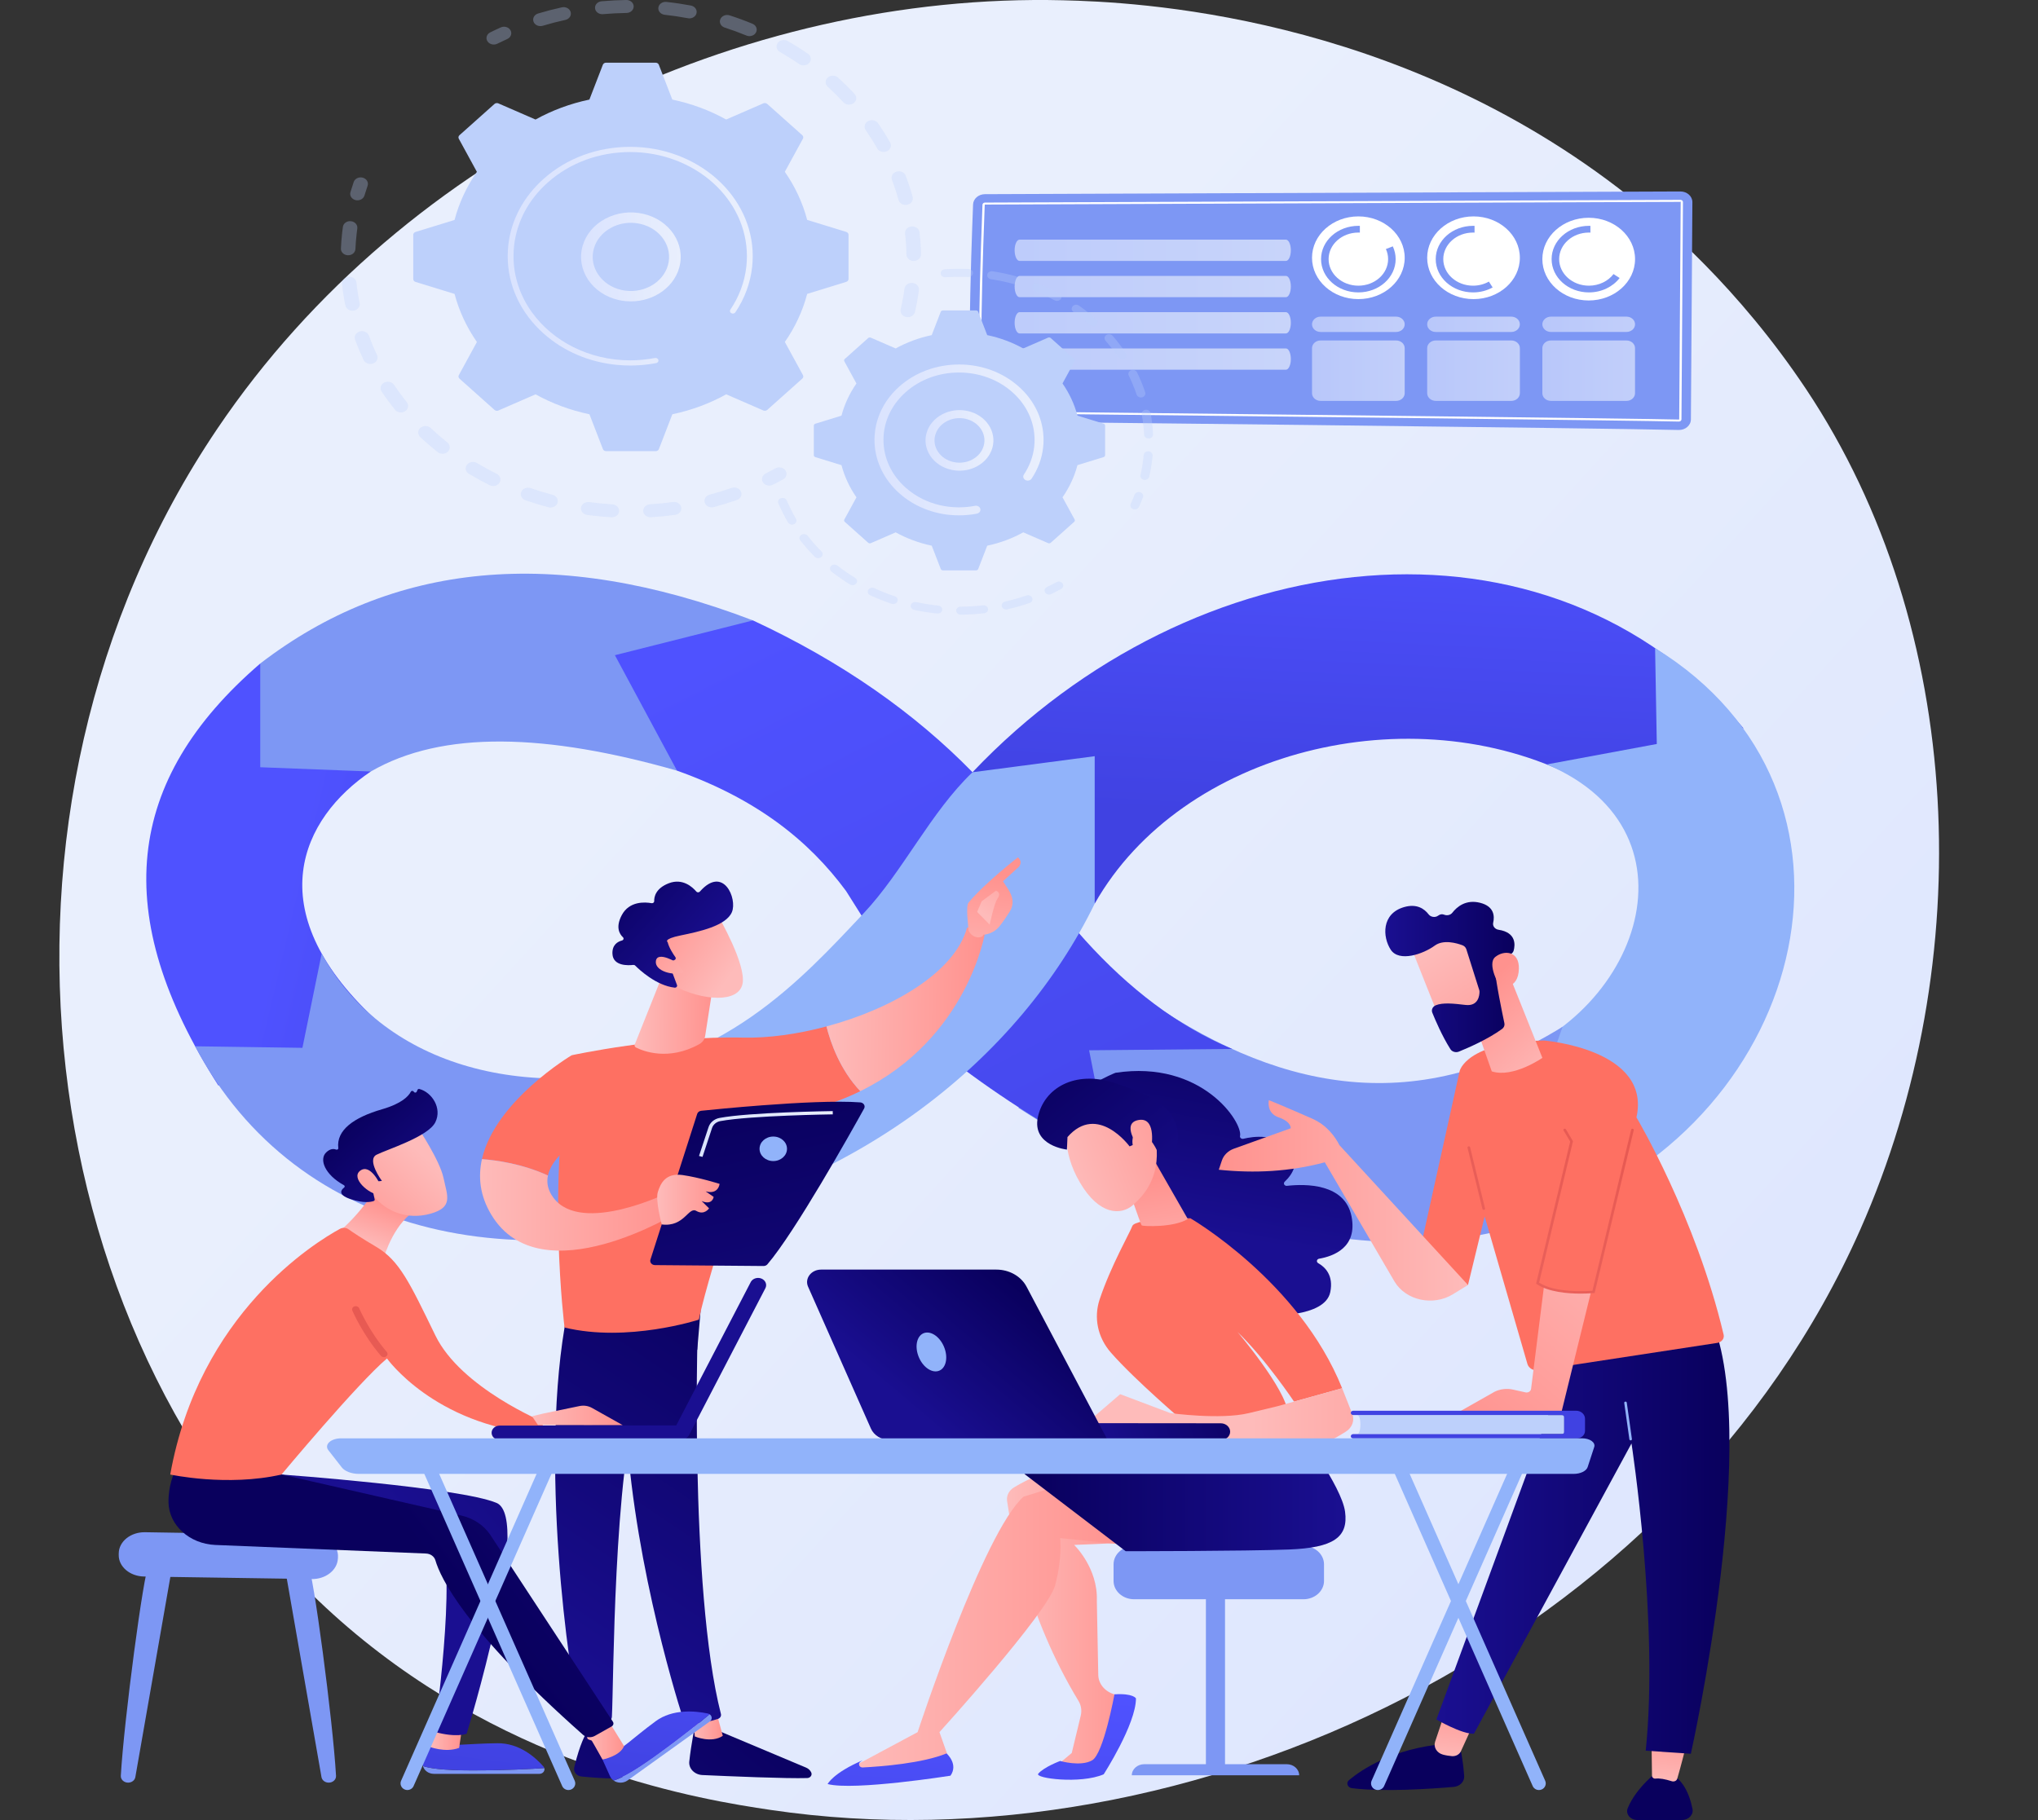 <svg width="103" height="92" viewBox="0 0 103 92" fill="none" xmlns="http://www.w3.org/2000/svg">
<rect x="0" y="0" width="103" height="92" fill="#333333" stroke="none"/>
<path d="M94.018 62.153C84.801 82.974 60.249 94.638 38.957 91.492C35.493 90.98 25.995 89.455 17.585 82.26C1.397 68.409 -2.065 40.984 10.993 21.657C20.498 7.589 37.536 -0.385 53.725 0.014C57.212 0.1 70.576 0.63 82.321 9.921C84.046 11.286 87.851 14.528 91.281 19.673C99.333 31.754 100.025 48.584 94.018 62.153H94.018Z" fill="url(#paint0_linear_710_3938)"/>
<path d="M13.154 33.539L18.741 38.998C15.245 41.353 13.052 45.972 18.905 51.465L11.036 54.87C5.521 46.25 6.301 39.438 13.154 33.539Z" fill="url(#paint1_linear_710_3938)"/>
<path d="M9.863 52.889L15.284 52.967L16.258 48.202C19.235 53.66 26.272 55.941 34.324 53.613L38.389 60.359C26.769 65.088 15.006 62.661 9.863 52.89V52.889Z" fill="#7D97F4"/>
<path d="M55.327 45.678C59.721 37.925 71.32 35.065 79.66 39.31L88.114 36.813C78.24 25.055 60.298 27.286 49.151 39.035L55.327 45.678Z" fill="url(#paint2_linear_710_3938)"/>
<path d="M74.829 53.885L78.416 61.364C91.504 56.498 95.465 40.022 83.648 32.762L83.734 37.608L78.173 38.641C86.363 42.109 82.713 51.938 74.829 53.885H74.829Z" fill="#91B3FA"/>
<path d="M51.467 56.001C63.867 63.961 74.716 64.999 83.368 58.674L77.279 56.742L78.973 51.902C71.381 56.605 64.325 55.075 57.551 50.259L51.467 56.001L51.467 56.001Z" fill="#7D97F4"/>
<path d="M13.153 33.539V38.783L18.741 38.999C22.364 36.901 27.611 37.07 34.216 38.956L38.054 31.361C28.018 27.525 19.79 28.441 13.153 33.539Z" fill="#7D97F4"/>
<path d="M34.216 38.956L31.077 33.12L38.054 31.361C42.586 33.471 46.236 36.056 49.151 39.035C52.36 45.342 56.764 50.725 62.271 53.023L55.043 53.091L56.156 58.718C53.324 57.205 50.592 55.505 48.187 53.653L42.76 45.04C40.867 42.474 38.227 40.385 34.217 38.956L34.216 38.956Z" fill="url(#paint3_linear_710_3938)"/>
<path d="M49.151 39.035C47.028 41.062 45.638 44.049 43.643 46.171C40.461 49.557 36.493 53.931 29.332 54.5L35.178 57.2L31.698 62.294C43.376 60.222 51.546 53.423 55.326 45.678V38.225L49.151 39.036V39.035Z" fill="#91B3FA"/>
<path d="M49.775 9.815L84.925 9.678C85.261 9.676 85.535 9.919 85.533 10.219L85.458 21.201C85.456 21.503 85.176 21.744 84.838 21.735C81.738 21.652 49.971 21.289 49.363 21.311C48.763 21.334 49.089 12.662 49.179 10.334C49.19 10.047 49.453 9.818 49.776 9.815H49.775Z" fill="#7D97F4"/>
<path d="M84.856 21.31H84.852C82.871 21.257 63.888 21.045 54.765 20.944C52.097 20.914 50.204 20.893 49.699 20.887L49.652 20.886L49.643 20.845C49.428 19.759 49.431 16.13 49.654 10.348C49.656 10.288 49.711 10.24 49.779 10.24L84.929 10.102C84.963 10.102 84.995 10.114 85.019 10.136C85.043 10.157 85.056 10.185 85.056 10.216L84.981 21.197C84.98 21.259 84.924 21.309 84.856 21.309L84.856 21.31ZM49.748 20.785C50.316 20.793 52.176 20.813 54.766 20.842C63.889 20.944 82.874 21.155 84.855 21.208H84.859C84.862 21.208 84.867 21.203 84.867 21.197L84.942 10.215L84.929 10.154V10.204L49.78 10.341C49.773 10.341 49.768 10.346 49.768 10.352C49.548 16.054 49.541 19.658 49.748 20.785H49.748Z" fill="white"/>
<path opacity="0.7" d="M51.279 12.651C51.279 12.948 51.391 13.189 51.527 13.189H64.991C65.128 13.189 65.239 12.948 65.239 12.651C65.239 12.354 65.128 12.114 64.991 12.114H51.527C51.391 12.114 51.279 12.354 51.279 12.651Z" fill="url(#paint4_linear_710_3938)"/>
<path opacity="0.7" d="M51.279 14.484C51.279 14.781 51.391 15.022 51.527 15.022H64.991C65.128 15.022 65.239 14.781 65.239 14.484C65.239 14.187 65.128 13.947 64.991 13.947H51.527C51.391 13.947 51.279 14.187 51.279 14.484Z" fill="url(#paint5_linear_710_3938)"/>
<path opacity="0.7" d="M51.279 16.317C51.279 16.614 51.391 16.855 51.527 16.855H64.991C65.128 16.855 65.239 16.614 65.239 16.317C65.239 16.02 65.128 15.78 64.991 15.78H51.527C51.391 15.78 51.279 16.02 51.279 16.317Z" fill="url(#paint6_linear_710_3938)"/>
<path opacity="0.7" d="M51.279 18.15C51.279 18.447 51.391 18.688 51.527 18.688H64.991C65.128 18.688 65.239 18.447 65.239 18.15C65.239 17.853 65.128 17.613 64.991 17.613H51.527C51.391 17.613 51.279 17.853 51.279 18.15Z" fill="url(#paint7_linear_710_3938)"/>
<path d="M68.651 15.12C69.944 15.12 70.993 14.184 70.993 13.03C70.993 11.875 69.944 10.939 68.651 10.939C67.357 10.939 66.309 11.875 66.309 13.03C66.309 14.184 67.357 15.12 68.651 15.12Z" fill="white"/>
<path d="M74.471 15.12C75.765 15.12 76.813 14.184 76.813 13.03C76.813 11.875 75.765 10.939 74.471 10.939C73.178 10.939 72.129 11.875 72.129 13.03C72.129 14.184 73.178 15.12 74.471 15.12Z" fill="white"/>
<path d="M80.292 15.189C81.586 15.189 82.635 14.253 82.635 13.098C82.635 11.944 81.586 11.008 80.292 11.008C78.999 11.008 77.95 11.944 77.95 13.098C77.95 14.253 78.999 15.189 80.292 15.189Z" fill="white"/>
<path d="M70.043 12.588C70.115 12.745 70.155 12.918 70.155 13.098C70.155 13.84 69.481 14.441 68.651 14.441C67.82 14.441 67.147 13.84 67.147 13.098C67.147 12.357 67.82 11.756 68.651 11.756C68.676 11.756 68.701 11.757 68.727 11.758V11.417C68.701 11.416 68.676 11.416 68.651 11.416C67.61 11.416 66.766 12.169 66.766 13.098C66.766 14.028 67.61 14.781 68.651 14.781C69.692 14.781 70.536 14.028 70.536 13.098C70.536 12.87 70.485 12.652 70.392 12.453L70.043 12.588V12.588Z" fill="#7D97F4"/>
<path d="M75.248 14.234C75.016 14.365 74.742 14.441 74.447 14.441C73.616 14.441 72.943 13.84 72.943 13.098C72.943 12.357 73.616 11.756 74.447 11.756C74.472 11.756 74.497 11.757 74.523 11.758V11.417C74.497 11.416 74.472 11.416 74.447 11.416C73.406 11.416 72.561 12.169 72.561 13.098C72.561 14.028 73.406 14.781 74.447 14.781C74.81 14.781 75.15 14.689 75.438 14.53L75.248 14.234Z" fill="#7D97F4"/>
<path d="M81.547 13.854C81.277 14.208 80.82 14.441 80.303 14.441C79.472 14.441 78.799 13.84 78.799 13.098C78.799 12.357 79.473 11.756 80.303 11.756C80.329 11.756 80.354 11.757 80.379 11.758V11.417C80.354 11.416 80.329 11.416 80.303 11.416C79.262 11.416 78.418 12.169 78.418 13.098C78.418 14.028 79.262 14.781 80.303 14.781C80.948 14.781 81.516 14.493 81.856 14.053L81.547 13.854Z" fill="#7D97F4"/>
<g opacity="0.64">
<path d="M70.559 16.006H66.743C66.503 16.006 66.309 16.18 66.309 16.394C66.309 16.608 66.503 16.781 66.743 16.781H70.559C70.799 16.781 70.993 16.608 70.993 16.394C70.993 16.18 70.799 16.006 70.559 16.006Z" fill="url(#paint8_linear_710_3938)"/>
<path d="M76.379 16.006H72.563C72.323 16.006 72.129 16.179 72.129 16.393C72.129 16.607 72.323 16.781 72.563 16.781H76.379C76.619 16.781 76.813 16.607 76.813 16.393C76.813 16.179 76.619 16.006 76.379 16.006Z" fill="url(#paint9_linear_710_3938)"/>
<path d="M78.384 16.78H82.201C82.44 16.78 82.635 16.607 82.635 16.393C82.635 16.179 82.441 16.006 82.201 16.006H78.384C78.145 16.006 77.95 16.179 77.95 16.393C77.95 16.607 78.144 16.78 78.384 16.78Z" fill="url(#paint10_linear_710_3938)"/>
<path d="M66.743 17.21H70.559C70.799 17.21 70.993 17.384 70.993 17.598V19.878C70.993 20.091 70.799 20.265 70.559 20.265H66.743C66.503 20.265 66.309 20.091 66.309 19.878V17.598C66.309 17.384 66.503 17.21 66.743 17.21Z" fill="url(#paint11_linear_710_3938)"/>
<path d="M76.38 17.21H72.564C72.324 17.21 72.13 17.384 72.13 17.598V19.878C72.13 20.091 72.324 20.265 72.564 20.265H76.38C76.62 20.265 76.814 20.091 76.814 19.878V17.598C76.814 17.384 76.62 17.21 76.38 17.21Z" fill="url(#paint12_linear_710_3938)"/>
<path d="M82.2 17.21H78.384C78.144 17.21 77.95 17.384 77.95 17.598V19.878C77.95 20.091 78.144 20.265 78.384 20.265H82.2C82.44 20.265 82.634 20.091 82.634 19.878V17.598C82.634 17.384 82.44 17.21 82.2 17.21Z" fill="url(#paint13_linear_710_3938)"/>
</g>
<path d="M35.127 87.218C35.127 87.218 34.935 88.135 34.836 89.043C34.798 89.398 35.101 89.709 35.5 89.727C36.856 89.789 39.757 89.912 40.798 89.879C40.954 89.874 41.058 89.732 41.002 89.602C40.954 89.492 40.861 89.403 40.743 89.353L35.971 87.347L35.126 87.217L35.127 87.218Z" fill="url(#paint14_linear_710_3938)"/>
<path d="M34.983 86.677L35.117 87.777C35.117 87.777 35.953 88.133 36.53 87.745L36.196 86.518L34.982 86.677H34.983Z" fill="url(#paint15_linear_710_3938)"/>
<path d="M35.314 66.026C35.247 66.312 34.822 80.338 36.435 86.639C36.461 86.742 36.402 86.847 36.292 86.886C36.033 86.978 35.527 87.11 34.921 87.123C34.734 87.127 34.567 87.017 34.516 86.856C34.051 85.393 31.828 78.066 31.602 71.082C31.35 63.278 31.605 70.816 31.605 70.816L31.854 65.996L35.314 66.026L35.314 66.026Z" fill="url(#paint16_linear_710_3938)"/>
<path d="M29.609 87.65C29.609 87.65 29.315 88.111 29.021 89.341C28.968 89.563 29.14 89.777 29.393 89.802C29.841 89.845 30.53 89.901 31.082 89.902C31.336 89.903 31.537 89.707 31.509 89.481C31.452 89.031 31.27 88.291 30.687 87.711L29.609 87.65Z" fill="url(#paint17_linear_710_3938)"/>
<path d="M29.37 86.235L29.694 87.899C29.694 87.899 30.029 88.126 30.698 87.969L30.554 86.18L29.37 86.235Z" fill="url(#paint18_linear_710_3938)"/>
<path d="M28.66 66.4C27.206 73.789 28.762 84.695 29.303 86.832C29.337 86.963 29.454 87.064 29.602 87.087C29.853 87.126 30.267 87.16 30.677 87.058C30.818 87.022 30.918 86.91 30.925 86.779C31.019 85.056 30.996 74.475 32.321 70.304C32.388 70.093 32.535 69.909 32.737 69.783L35.239 68.228L35.457 65.68L28.66 66.399V66.4Z" fill="url(#paint19_linear_710_3938)"/>
<path d="M37.565 52.45C33.448 52.354 28.893 53.342 28.893 53.342C27.598 59.724 28.532 67.105 28.532 67.105C31.712 67.879 35.32 66.707 35.32 66.707C35.879 64.039 38.431 56.541 38.431 56.541C40.445 56.335 42.108 55.831 43.48 55.158C42.451 54.072 41.974 52.697 41.77 51.885C40.31 52.277 38.834 52.48 37.564 52.45H37.565Z" fill="url(#paint20_linear_710_3938)"/>
<path d="M49.785 47.14C49.385 46.7 48.871 46.902 48.871 46.902C48.24 49.182 45.043 51.007 41.77 51.885C41.974 52.697 42.45 54.072 43.48 55.158C48.926 52.485 49.785 47.14 49.785 47.14Z" fill="url(#paint21_linear_710_3938)"/>
<path d="M49.686 47.25C49.727 47.37 49.235 47.549 48.952 47.056C48.944 46.82 48.794 45.81 48.954 45.62C49.805 44.605 51.446 43.339 51.446 43.339C51.718 43.583 51.489 43.819 51.489 43.819L50.692 44.547C50.854 44.815 51.053 45.041 51.144 45.364C51.212 45.609 51.166 45.869 51.026 46.09C50.885 46.312 50.692 46.6 50.511 46.825C50.169 47.251 49.686 47.25 49.686 47.25V47.25Z" fill="url(#paint22_linear_710_3938)"/>
<path d="M50.341 45.02L49.615 45.558L49.384 46.098L50.018 46.739C50.018 46.739 50.246 45.665 50.408 45.434C50.571 45.203 50.489 45.089 50.341 45.02Z" fill="url(#paint23_linear_710_3938)"/>
<path d="M30.435 56.914L28.894 53.341C28.894 53.341 25.023 55.641 24.358 58.593C25.084 58.647 26.405 58.827 27.693 59.421C27.993 58.027 30.435 56.913 30.435 56.913L30.435 56.914Z" fill="url(#paint24_linear_710_3938)"/>
<path d="M33.76 60.291C33.76 60.291 29.418 62.432 27.981 60.56C27.683 60.171 27.615 59.787 27.693 59.421C26.405 58.827 25.084 58.647 24.358 58.593C24.158 59.483 24.249 60.432 24.826 61.395C27.333 65.584 34.322 61.246 34.322 61.246L33.76 60.291L33.76 60.291Z" fill="url(#paint25_linear_710_3938)"/>
<path d="M33.426 49.43L32.079 52.801C32.057 52.857 32.082 52.919 32.14 52.949C32.495 53.128 33.776 53.648 35.337 52.784C35.499 52.694 35.611 52.546 35.637 52.377L36.092 49.453L33.426 49.431V49.43Z" fill="url(#paint26_linear_710_3938)"/>
<path d="M36.31 46.323C36.31 46.323 37.723 48.753 37.528 49.728C37.333 50.703 35.551 50.617 34.002 49.811L32.942 47.192L36.31 46.323H36.31Z" fill="url(#paint27_linear_710_3938)"/>
<path d="M34.085 48.53C34.149 48.505 34.173 48.436 34.135 48.384C34.021 48.226 33.809 47.904 33.743 47.622C33.743 47.622 33.486 47.472 34.405 47.284C35.324 47.096 36.694 46.804 36.989 46.109C37.277 45.432 36.559 43.718 35.37 45.069C35.324 45.12 35.237 45.121 35.193 45.069C35.002 44.843 34.501 44.375 33.795 44.65C33.135 44.908 33.056 45.338 33.063 45.555C33.065 45.618 33.001 45.667 32.93 45.655C32.598 45.595 31.801 45.54 31.42 46.267C31.107 46.867 31.303 47.209 31.483 47.377C31.541 47.431 31.515 47.52 31.433 47.542C31.214 47.599 30.93 47.763 30.953 48.22C30.986 48.852 31.778 48.803 32.003 48.776C32.04 48.772 32.077 48.784 32.102 48.809C32.293 49.001 33.155 49.819 34.096 49.925C34.178 49.934 34.242 49.863 34.216 49.793L33.819 48.732C33.801 48.682 33.828 48.629 33.882 48.608L34.085 48.53L34.085 48.53Z" fill="url(#paint28_linear_710_3938)"/>
<path d="M34.247 48.681C34.247 48.681 33.23 48.045 33.149 48.573C33.069 49.1 34.063 49.346 34.56 49.153L34.247 48.681Z" fill="url(#paint29_linear_710_3938)"/>
<path d="M32.872 63.675L35.237 56.303C35.264 56.22 35.344 56.159 35.441 56.149C35.869 56.104 37.111 55.979 38.544 55.871C40.271 55.74 42.276 55.635 43.475 55.725C43.645 55.737 43.748 55.898 43.672 56.035C42.991 57.265 40.188 62.271 38.784 63.911C38.738 63.965 38.666 63.996 38.589 63.996L33.102 63.95C32.942 63.949 32.828 63.812 32.872 63.675H32.872Z" fill="url(#paint30_linear_710_3938)"/>
<path d="M33.444 61.894C33.444 61.894 33.115 60.685 33.247 60.256C33.38 59.827 33.638 59.276 34.496 59.398C35.354 59.521 36.367 59.844 36.367 59.844C36.367 59.844 36.315 60.403 35.663 60.222L36.068 60.502C36.068 60.502 36.01 60.949 35.459 60.71L35.835 61.081C35.835 61.081 35.599 61.448 35.193 61.212C34.788 60.977 34.594 62.04 33.444 61.895V61.894Z" fill="url(#paint31_linear_710_3938)"/>
<path d="M38.387 58.071C38.387 58.413 38.697 58.691 39.081 58.691C39.464 58.691 39.775 58.413 39.775 58.071C39.775 57.729 39.464 57.452 39.081 57.452C38.697 57.452 38.387 57.729 38.387 58.071Z" fill="#91B3FA"/>
<path d="M35.505 58.48L35.328 58.433L35.81 56.975C35.888 56.737 36.103 56.559 36.37 56.51C37.896 56.225 41.916 56.167 42.086 56.165L42.089 56.33C42.047 56.33 37.916 56.39 36.407 56.671C36.207 56.708 36.046 56.842 35.986 57.022L35.505 58.479V58.48Z" fill="url(#paint32_linear_710_3938)"/>
<path d="M7.517 79.11C7.265 79.443 6.263 86.982 6.106 89.766C6.095 89.954 6.264 90.111 6.475 90.111C6.657 90.111 6.812 89.993 6.84 89.832L8.673 79.35L7.516 79.11L7.517 79.11Z" fill="#7D97F4"/>
<path d="M15.572 79.11C15.824 79.443 16.826 86.982 16.983 89.766C16.994 89.954 16.825 90.111 16.614 90.111C16.431 90.111 16.276 89.993 16.248 89.832L14.416 79.35L15.572 79.11L15.572 79.11Z" fill="#7D97F4"/>
<path d="M6.001 78.522L6 78.604C5.994 79.195 6.565 79.681 7.28 79.692L15.751 79.82C16.455 79.831 17.042 79.377 17.076 78.794L17.081 78.719C17.117 78.112 16.539 77.6 15.804 77.588L7.33 77.453C6.604 77.441 6.007 77.921 6.001 78.522Z" fill="#7D97F4"/>
<path d="M23.846 89.492C22.34 89.492 21.674 89.377 21.376 89.272C21.434 89.493 21.654 89.667 21.933 89.667H27.26C27.439 89.667 27.552 89.514 27.51 89.375C26.902 89.418 25.613 89.492 23.846 89.492Z" fill="#7D97F4"/>
<path d="M27.509 89.375C27.5 89.347 27.488 89.32 27.465 89.294C27.059 88.832 26.244 88.105 25.136 88.119C23.511 88.14 22.945 88.297 21.682 88.128L21.385 89.009C21.354 89.099 21.354 89.189 21.376 89.272C21.674 89.377 22.34 89.493 23.846 89.493C25.612 89.493 26.902 89.418 27.509 89.375H27.509Z" fill="url(#paint33_linear_710_3938)"/>
<path d="M22.048 87.179L21.683 88.289C21.683 88.289 22.492 88.618 23.205 88.354L23.345 87.392L22.048 87.179V87.179Z" fill="url(#paint34_linear_710_3938)"/>
<path d="M33.089 88.794C31.915 89.636 31.315 89.919 31.01 90.004C31.209 90.143 31.502 90.155 31.72 89.999L35.872 87.021C36.012 86.92 35.993 86.738 35.863 86.654C35.42 87.028 34.466 87.806 33.089 88.794Z" fill="#7D97F4"/>
<path d="M35.863 86.654C35.837 86.638 35.808 86.623 35.773 86.616C35.133 86.484 33.991 86.376 33.136 87.007C31.884 87.931 31.552 88.37 30.45 88.945L30.834 89.795C30.872 89.881 30.935 89.951 31.01 90.004C31.316 89.919 31.916 89.636 33.09 88.794C34.467 87.806 35.42 87.028 35.863 86.654Z" fill="url(#paint35_linear_710_3938)"/>
<path d="M14.228 74.536C14.228 74.536 23.243 75.193 25.093 75.97C26.943 76.747 23.584 87.639 23.584 87.639C23.584 87.639 23.08 87.855 21.96 87.544C21.96 87.544 23.108 79.507 22.254 77.764L12.492 76.338L14.228 74.536H14.228Z" fill="url(#paint36_linear_710_3938)"/>
<path d="M29.554 87.415C29.638 87.483 30.45 88.944 30.45 88.944C30.45 88.944 31.354 88.77 31.538 88.259L30.724 86.94L29.554 87.415H29.554Z" fill="url(#paint37_linear_710_3938)"/>
<path d="M8.798 74.468C8.798 74.468 8.504 75.099 8.516 75.938C8.533 77.098 9.577 78.038 10.875 78.096L21.533 78.53C21.758 78.539 21.948 78.678 22.005 78.873C22.255 79.737 23.479 82.392 29.463 87.691C29.622 87.832 29.87 87.856 30.06 87.749L30.912 87.269C31.001 87.219 31.029 87.114 30.976 87.032L24.771 77.574C24.445 77.094 23.921 76.747 23.312 76.608L14.228 74.535L8.798 74.468L8.798 74.468Z" fill="url(#paint38_linear_710_3938)"/>
<path d="M19.301 59.693C19.301 59.693 18.159 61.495 16.995 62.368L19.401 63.566C19.401 63.566 19.943 61.659 21.182 61.1L19.301 59.693Z" fill="url(#paint39_linear_710_3938)"/>
<path d="M8.604 74.536C8.604 74.536 11.482 75.162 14.228 74.536C14.228 74.536 18.071 69.925 19.558 68.67C19.558 68.67 21.929 72.01 27.207 72.483L27.502 71.896C27.502 71.896 23.299 70.167 22.006 67.511C20.712 64.854 20.193 63.721 19.016 63.028C18.283 62.596 17.844 62.301 17.617 62.14C17.493 62.052 17.322 62.042 17.186 62.115C15.937 62.795 10.06 66.388 8.604 74.536Z" fill="url(#paint40_linear_710_3938)"/>
<path d="M19.401 68.605C19.346 68.605 19.291 68.582 19.255 68.54C18.338 67.474 17.828 66.298 17.807 66.249C17.771 66.164 17.818 66.069 17.913 66.037C18.009 66.004 18.115 66.046 18.152 66.132C18.157 66.143 18.665 67.313 19.548 68.34C19.61 68.413 19.595 68.516 19.514 68.571C19.48 68.594 19.441 68.605 19.401 68.605V68.605Z" fill="url(#paint41_linear_710_3938)"/>
<path d="M26.89 71.589L27.484 71.448L29.288 71.075C29.505 71.03 29.733 71.064 29.922 71.171L31.473 72.041L27.189 72.035L26.89 71.59V71.589Z" fill="url(#paint42_linear_710_3938)"/>
<path d="M21.114 56.992C21.114 56.992 22.224 58.638 22.416 59.548C22.609 60.458 22.918 61.027 21.758 61.351C20.597 61.675 19.519 61.265 18.843 60.416C18.843 60.416 17.786 59.108 17.891 58.51C17.997 57.911 21.114 56.992 21.114 56.992H21.114Z" fill="url(#paint43_linear_710_3938)"/>
<path d="M19.151 59.711L19.301 59.694C19.301 59.694 18.516 58.634 19.03 58.371C19.544 58.109 21.639 57.464 22.003 56.727C22.353 56.017 21.829 55.215 21.196 55.048C21.156 55.037 21.114 55.058 21.1 55.093L21.062 55.182C21.037 55.244 20.941 55.246 20.912 55.186C20.884 55.13 20.793 55.127 20.764 55.184C20.652 55.404 20.316 55.781 19.308 56.073C17.879 56.486 16.988 57.13 17.098 58.036C17.105 58.094 17.041 58.133 16.982 58.11C16.865 58.064 16.688 58.056 16.482 58.257C16.125 58.606 16.405 59.37 17.382 59.911C17.428 59.936 17.436 59.995 17.395 60.027C17.249 60.139 17.043 60.387 17.704 60.609C18.38 60.836 18.749 60.76 18.886 60.711C18.922 60.698 18.943 60.664 18.936 60.629L18.762 59.835C18.753 59.794 18.785 59.755 18.831 59.749L19.151 59.711H19.151Z" fill="url(#paint44_linear_710_3938)"/>
<path d="M19.212 59.874C19.212 59.874 18.722 58.797 18.208 59.175C17.694 59.554 18.683 60.391 19.14 60.38L19.212 59.874Z" fill="url(#paint45_linear_710_3938)"/>
<path d="M25.235 72.791C25.242 72.791 25.249 72.792 25.256 72.792L34.406 72.784C34.633 72.784 34.816 72.62 34.815 72.418C34.815 72.216 34.631 72.05 34.405 72.053L25.255 72.062C25.029 72.062 24.845 72.225 24.846 72.427C24.846 72.622 25.018 72.782 25.235 72.791L25.235 72.791Z" fill="url(#paint46_linear_710_3938)"/>
<path d="M37.95 64.793C37.947 64.798 37.944 64.804 37.941 64.81L34.091 72.219C33.996 72.402 34.085 72.619 34.289 72.704C34.494 72.789 34.741 72.71 34.833 72.526L38.683 65.117C38.778 64.933 38.689 64.716 38.484 64.631C38.286 64.549 38.051 64.622 37.95 64.793Z" fill="url(#paint47_linear_710_3938)"/>
<path d="M61.912 80.238H60.946V89.561H61.912V80.238Z" fill="#7D97F4"/>
<path d="M65.66 89.74H57.201C57.201 89.43 57.483 89.179 57.83 89.179H65.032C65.379 89.179 65.66 89.43 65.66 89.74Z" fill="#7D97F4"/>
<path d="M65.876 78.149H57.318C56.744 78.149 56.279 78.564 56.279 79.076V79.914C56.279 80.426 56.744 80.841 57.318 80.841H65.876C66.45 80.841 66.915 80.426 66.915 79.914V79.076C66.915 78.564 66.45 78.149 65.876 78.149Z" fill="#7D97F4"/>
<path d="M54.3 74.022C54.3 74.022 52.865 74.22 51.252 75.183C50.998 75.335 50.859 75.599 50.897 75.87C51.09 77.236 51.884 81.657 54.504 85.976C54.643 86.203 54.682 86.468 54.621 86.722L54.166 88.612L53.322 89.319H55.496L56.943 85.822L56.324 85.648C55.844 85.512 55.515 85.118 55.506 84.669L55.434 80.919C55.496 79.248 54.286 78.095 54.286 78.095L57.757 77.944L54.3 74.023L54.3 74.022Z" fill="url(#paint48_linear_710_3938)"/>
<path d="M52.473 89.66C52.275 89.891 54.604 90.196 55.78 89.69C55.78 89.69 57.411 87.157 57.411 85.853C57.411 85.853 57.282 85.587 56.324 85.647C56.324 85.647 55.776 88.647 55.198 88.982C54.62 89.318 53.58 89.016 53.58 89.016C53.58 89.016 52.765 89.318 52.473 89.659V89.66Z" fill="url(#paint49_linear_710_3938)"/>
<path d="M57.318 78.149C57.3 78.121 53.581 77.75 53.581 77.75C53.581 77.75 53.702 78.759 53.322 80.149C52.941 81.539 47.48 87.559 47.48 87.559L48.053 89.179C46.282 89.729 44.541 89.817 42.827 89.46L46.376 87.559C46.376 87.559 49.697 77.457 51.731 75.655L55.459 74.503L57.318 78.149V78.149Z" fill="url(#paint50_linear_710_3938)"/>
<path d="M65.66 72.271C65.66 72.271 67.803 75.116 67.979 76.414C68.154 77.712 67.391 78.239 65.143 78.326C62.895 78.413 56.892 78.412 56.892 78.412L51.769 74.504C51.769 74.504 55.502 73.315 56.473 72.978C57.443 72.642 65.66 72.271 65.66 72.271Z" fill="url(#paint51_linear_710_3938)"/>
<path d="M47.837 88.634C47.837 88.634 48.453 89.167 48.037 89.76C48.037 89.76 43.153 90.532 41.827 90.182C41.827 90.182 42.103 89.621 43.595 88.983L43.485 89.058C43.346 89.153 43.428 89.353 43.603 89.344C44.587 89.293 46.623 89.132 47.837 88.634Z" fill="url(#paint52_linear_710_3938)"/>
<path d="M56.378 54.228C60.759 53.564 62.821 56.753 62.671 57.423C62.651 57.512 62.745 57.587 62.843 57.563C63.346 57.442 64.457 57.29 65.145 58.06C65.754 58.74 65.299 59.382 64.929 59.734C64.839 59.819 64.915 59.958 65.044 59.943C65.969 59.839 67.978 59.814 68.307 61.494C68.613 63.06 67.392 63.502 66.667 63.627C66.544 63.648 66.516 63.792 66.621 63.851C66.983 64.056 67.402 64.479 67.232 65.313C66.967 66.621 64.094 66.515 63.758 66.497C63.736 66.496 63.716 66.491 63.698 66.481L59.095 64.138C59.059 64.12 59.035 64.089 59.027 64.052L58.098 59.262C58.091 59.223 58.104 59.184 58.135 59.155L55.134 55.376C54.045 55.233 56.327 54.236 56.378 54.228V54.228Z" fill="url(#paint53_linear_710_3938)"/>
<path d="M59.865 71.895C59.865 71.895 57.369 69.773 56.141 68.369C55.477 67.609 55.268 66.61 55.575 65.686C56.136 64 57.133 62.253 57.224 61.981C57.363 61.564 60.161 61.582 60.161 61.582C60.161 61.582 65.667 64.772 67.831 70.175L65.401 70.85C65.401 70.85 63.963 68.697 62.543 67.328C62.543 67.328 65.001 70.227 65.087 71.413L59.865 71.895V71.895Z" fill="url(#paint54_linear_710_3938)"/>
<path d="M56.886 59.652C56.916 59.739 57.646 61.9 57.703 61.944C57.76 61.989 59.304 62.064 60.031 61.62L58.228 58.471L56.886 59.652L56.886 59.652Z" fill="url(#paint55_linear_710_3938)"/>
<path d="M53.958 56.875C53.958 56.875 53.605 58.114 54.581 59.778C55.558 61.444 56.663 61.442 57.267 60.909C57.871 60.376 58.617 59.471 58.44 57.862C58.263 56.252 54.467 55.3 53.958 56.875Z" fill="url(#paint56_linear_710_3938)"/>
<path d="M57.089 57.949C57.089 57.949 55.469 55.738 53.95 57.478L53.922 58.111C53.922 58.111 52.143 57.923 52.455 56.466C52.766 55.01 54.304 54.099 56.284 54.73C58.265 55.361 59.399 56.008 59.527 57.275C59.655 58.541 58.526 58.264 58.526 58.264C58.526 58.264 58.158 57.372 57.634 57.279C57.111 57.187 57.247 57.882 57.247 57.882L57.09 57.949H57.089Z" fill="url(#paint57_linear_710_3938)"/>
<path d="M57.504 57.92C57.504 57.92 56.664 56.788 57.525 56.619C58.386 56.45 58.252 57.722 58.16 58.192L57.504 57.92H57.504Z" fill="url(#paint58_linear_710_3938)"/>
<path d="M54.78 72.052L56.614 70.475L59.15 71.431C59.15 71.431 61.675 71.78 63.12 71.431L64.565 71.082L67.831 70.175L68.343 71.469C68.473 71.797 68.343 72.162 68.024 72.364C67.742 72.543 67.41 72.74 67.2 72.822C66.769 72.99 56.599 72.706 56.599 72.706L54.78 72.053V72.052Z" fill="url(#paint59_linear_710_3938)"/>
<path d="M61.719 72.796C61.711 72.796 61.703 72.797 61.694 72.796L51.059 72.786C50.796 72.786 50.583 72.596 50.583 72.361C50.583 72.126 50.797 71.932 51.06 71.936L61.696 71.946C61.958 71.946 62.171 72.137 62.171 72.372C62.171 72.599 61.97 72.785 61.719 72.796Z" fill="url(#paint60_linear_710_3938)"/>
<path d="M41.497 64.177H50.355C51.009 64.177 51.603 64.513 51.882 65.041L55.977 72.791H44.969C44.548 72.791 44.17 72.561 44.015 72.212L40.839 65.04C40.656 64.626 40.998 64.177 41.497 64.177H41.497Z" fill="url(#paint61_linear_710_3938)"/>
<path d="M47.737 68.15C47.929 68.682 47.788 69.199 47.421 69.304C47.054 69.41 46.601 69.064 46.409 68.532C46.217 67.999 46.359 67.482 46.725 67.377C47.093 67.272 47.545 67.618 47.737 68.15Z" fill="#91B3FA"/>
<path d="M73.844 88.565C73.844 88.565 73.956 89.119 74 89.775C74.019 90.055 73.787 90.298 73.474 90.326C72.385 90.42 69.907 90.594 68.325 90.39C68.103 90.361 68.015 90.118 68.179 89.982C68.832 89.439 70.407 88.384 73.001 88.154L73.844 88.565H73.844Z" fill="url(#paint62_linear_710_3938)"/>
<path d="M74.385 87.318L73.835 88.522C73.76 88.688 73.572 88.79 73.373 88.771C73.238 88.759 73.079 88.736 72.924 88.694C72.613 88.609 72.438 88.316 72.531 88.038L72.946 86.798L74.385 87.318V87.318Z" fill="url(#paint63_linear_710_3938)"/>
<path d="M83.796 89.524C83.796 89.524 82.694 90.347 82.264 91.403C82.146 91.694 82.396 91.999 82.742 91.999H85.01C85.342 91.999 85.597 91.733 85.539 91.441C85.394 90.712 84.978 89.527 83.796 89.524V89.524Z" fill="url(#paint64_linear_710_3938)"/>
<path d="M85.16 88.453C85.16 88.453 84.938 89.333 84.767 89.914C84.736 90.019 84.609 90.077 84.495 90.041C84.151 89.931 83.872 89.883 83.669 89.907C83.575 89.918 83.493 89.849 83.492 89.764L83.471 88.303L85.161 88.453H85.16Z" fill="url(#paint65_linear_710_3938)"/>
<path d="M79.299 68.662L72.595 86.917C72.595 86.917 73.881 87.669 74.493 87.638L82.456 72.966C82.456 72.966 83.849 82.006 83.174 88.496L85.455 88.651C85.455 88.651 89.163 72.067 86.355 66.386L79.299 68.662Z" fill="url(#paint66_linear_710_3938)"/>
<path d="M82.413 72.809C82.416 72.809 82.419 72.809 82.421 72.808C82.457 72.804 82.482 72.775 82.477 72.744L82.217 70.901C82.213 70.869 82.181 70.847 82.145 70.85C82.109 70.855 82.084 70.883 82.088 70.915L82.349 72.758C82.353 72.787 82.381 72.809 82.413 72.809V72.809Z" fill="#91B3FA"/>
<path d="M78.042 52.598C78.042 52.598 83.474 53.029 82.706 56.483C82.706 56.483 85.708 61.527 87.112 67.467C87.157 67.661 87.012 67.849 86.794 67.882L77.749 69.265C77.499 69.303 77.258 69.164 77.195 68.945L75.034 61.49L74.192 64.956L71.516 64.334L73.768 54.148C73.768 54.148 74.082 52.662 78.042 52.598Z" fill="url(#paint67_linear_710_3938)"/>
<path d="M74.988 61.157C74.993 61.157 74.997 61.156 75.002 61.155C75.039 61.148 75.062 61.116 75.053 61.084L74.299 57.993C74.292 57.961 74.256 57.941 74.219 57.948C74.183 57.955 74.16 57.987 74.168 58.019L74.921 61.109C74.929 61.138 74.957 61.157 74.987 61.157L74.988 61.157Z" fill="url(#paint68_linear_710_3938)"/>
<path d="M75.535 70.352C75.819 70.212 76.153 70.173 76.469 70.243L77.098 70.383C77.232 70.413 77.364 70.331 77.38 70.208L78.031 65.034C78.845 65.379 80.02 65.338 80.408 65.313L78.909 71.412H73.663L75.535 70.352V70.352Z" fill="url(#paint69_linear_710_3938)"/>
<path d="M61.597 59.129L61.755 58.659C61.846 58.388 62.07 58.169 62.364 58.064L65.232 57.034C65.232 57.034 65.275 56.706 64.626 56.483C63.977 56.26 64.129 55.611 64.129 55.611C64.129 55.611 65.016 55.972 66.314 56.545C67.056 56.872 67.473 57.451 67.694 57.886L74.192 64.956L73.429 65.424C72.425 66.039 71.046 65.737 70.476 64.777L66.956 58.753C65.189 59.227 63.401 59.317 61.597 59.129L61.597 59.129Z" fill="url(#paint70_linear_710_3938)"/>
<path d="M76.282 49.3L77.952 53.474C77.952 53.474 76.473 54.506 75.394 54.157L74.552 51.764C74.552 51.764 75.195 48.841 76.282 49.3H76.282Z" fill="url(#paint71_linear_710_3938)"/>
<path d="M71.295 47.801C71.295 47.866 72.904 51.867 72.904 51.867L75.444 50.999L74.551 47.004C74.551 47.004 71.295 46.725 71.295 47.801Z" fill="url(#paint72_linear_710_3938)"/>
<path d="M74.106 47.977L74.761 50.047C74.769 50.074 74.774 50.101 74.774 50.128C74.774 50.297 74.727 50.878 74.064 50.799C73.462 50.727 72.912 50.67 72.562 50.817C72.405 50.883 72.329 51.044 72.388 51.19C72.535 51.554 72.881 52.368 73.303 53.034C73.389 53.169 73.577 53.222 73.735 53.157C74.212 52.963 75.206 52.53 75.913 52.014C76.009 51.944 76.055 51.834 76.032 51.725C75.921 51.196 75.589 49.585 75.575 49.123C75.561 48.69 76.106 48.359 76.346 48.235C76.424 48.194 76.48 48.127 76.501 48.048C76.576 47.769 76.64 47.138 75.738 46.999C75.549 46.97 75.427 46.809 75.465 46.641C75.541 46.308 75.517 45.817 74.807 45.636C74.086 45.452 73.632 45.84 73.401 46.137C73.308 46.257 73.133 46.296 72.984 46.236C72.898 46.202 72.795 46.201 72.685 46.284C72.536 46.396 72.309 46.362 72.2 46.218C71.989 45.942 71.608 45.666 70.961 45.853C69.813 46.184 69.868 47.365 70.288 48.008C70.709 48.65 71.931 48.227 72.509 47.802C72.949 47.478 73.618 47.672 73.914 47.783C74.007 47.819 74.077 47.89 74.105 47.977L74.106 47.977Z" fill="url(#paint73_linear_710_3938)"/>
<path d="M75.805 49.879C75.805 49.879 75.125 48.732 75.574 48.371C76.023 48.011 76.785 48.07 76.764 48.967C76.739 50.083 75.805 49.879 75.805 49.879Z" fill="url(#paint74_linear_710_3938)"/>
<path d="M79.88 65.391C80.25 65.391 80.515 65.366 80.544 65.363L80.592 65.358L82.57 57.128C82.578 57.095 82.555 57.063 82.518 57.056C82.481 57.049 82.446 57.07 82.438 57.102L80.481 65.248C80.186 65.271 78.615 65.364 77.785 64.839L79.498 57.688L79.141 57.087C79.123 57.057 79.082 57.046 79.049 57.062C79.017 57.077 79.004 57.114 79.022 57.143L79.356 57.706L77.635 64.889L77.669 64.912C78.269 65.315 79.234 65.391 79.879 65.391L79.88 65.391Z" fill="url(#paint75_linear_710_3938)"/>
<path d="M20.588 90.485C20.542 90.485 20.496 90.476 20.452 90.457C20.277 90.384 20.196 90.186 20.271 90.016L27.498 73.648C27.573 73.478 27.776 73.4 27.951 73.473C28.126 73.546 28.206 73.743 28.131 73.914L20.904 90.281C20.848 90.409 20.721 90.484 20.588 90.484V90.485Z" fill="#91B3FA"/>
<path d="M28.729 90.485C28.596 90.485 28.468 90.409 28.412 90.282L21.185 73.914C21.11 73.744 21.191 73.546 21.366 73.473C21.54 73.4 21.743 73.478 21.819 73.649L29.046 90.017C29.121 90.187 29.04 90.384 28.865 90.458C28.821 90.476 28.774 90.485 28.729 90.485V90.485Z" fill="#91B3FA"/>
<path d="M69.636 90.485C69.591 90.485 69.545 90.476 69.5 90.457C69.326 90.384 69.245 90.186 69.32 90.016L76.547 73.648C76.622 73.478 76.825 73.4 77 73.473C77.175 73.546 77.255 73.743 77.18 73.914L69.953 90.281C69.897 90.409 69.77 90.484 69.636 90.484V90.485Z" fill="#91B3FA"/>
<path d="M77.778 90.485C77.644 90.485 77.517 90.409 77.461 90.282L70.234 73.914C70.159 73.744 70.24 73.546 70.415 73.473C70.589 73.4 70.792 73.478 70.867 73.649L78.094 90.017C78.169 90.187 78.089 90.384 77.914 90.458C77.87 90.476 77.823 90.485 77.778 90.485V90.485Z" fill="#91B3FA"/>
<path d="M68.588 72.493H79.055V71.528H68.588C68.812 71.528 68.812 72.493 68.588 72.493Z" fill="#BDD0FB"/>
<path d="M78.931 72.493C78.999 72.493 79.055 72.443 79.055 72.382V71.64C79.055 71.579 78.999 71.529 78.931 71.529H68.393C68.324 71.529 68.269 71.48 68.269 71.42C68.269 71.36 68.324 71.311 68.393 71.311H79.654C79.904 71.311 80.106 71.492 80.106 71.715V72.331C80.106 72.541 79.916 72.711 79.68 72.711H68.393C68.324 72.711 68.269 72.662 68.269 72.602C68.269 72.543 68.324 72.493 68.393 72.493H78.931V72.493Z" fill="url(#paint76_linear_710_3938)"/>
<path d="M80.572 73.143C80.607 73.035 80.559 72.924 80.441 72.839C80.323 72.754 80.148 72.706 79.963 72.706H17.242C16.999 72.706 16.772 72.779 16.641 72.9C16.51 73.022 16.492 73.174 16.594 73.305L17.274 74.176C17.429 74.376 17.767 74.504 18.138 74.504H79.532C79.877 74.504 80.174 74.359 80.24 74.158L80.572 73.143H80.572Z" fill="#91B3FA"/>
<g opacity="0.3">
<path d="M45.805 16.025C45.607 15.988 45.479 15.815 45.52 15.637C45.601 15.293 45.665 14.941 45.713 14.59C45.736 14.412 45.916 14.285 46.114 14.303L46.121 14.304C46.322 14.325 46.466 14.489 46.442 14.668C46.392 15.038 46.324 15.409 46.239 15.771C46.2 15.937 46.028 16.048 45.843 16.031C45.83 16.03 45.817 16.028 45.805 16.025L45.805 16.025ZM45.812 12.867C45.806 12.514 45.782 12.158 45.742 11.808C45.721 11.628 45.868 11.467 46.07 11.448C46.273 11.43 46.452 11.561 46.472 11.741C46.514 12.109 46.539 12.484 46.547 12.856C46.55 13.037 46.388 13.186 46.185 13.189C46.171 13.189 46.156 13.189 46.142 13.188C45.959 13.171 45.816 13.035 45.812 12.867V12.867ZM45.412 10.109C45.318 9.767 45.206 9.425 45.079 9.091C45.014 8.92 45.116 8.733 45.308 8.675C45.5 8.617 45.709 8.709 45.774 8.88C45.908 9.232 46.026 9.593 46.125 9.953C46.174 10.129 46.053 10.306 45.856 10.349C45.814 10.358 45.772 10.361 45.732 10.357C45.582 10.344 45.45 10.248 45.413 10.109H45.412ZM44.331 7.5C44.154 7.185 43.958 6.874 43.751 6.574C43.645 6.42 43.698 6.217 43.871 6.123C44.044 6.028 44.27 6.076 44.376 6.229C44.594 6.545 44.8 6.874 44.987 7.205C45.078 7.367 45.005 7.564 44.824 7.645C44.76 7.674 44.69 7.685 44.623 7.679C44.502 7.668 44.39 7.604 44.331 7.5V7.5ZM42.626 5.171C42.375 4.9 42.107 4.635 41.83 4.382C41.688 4.253 41.691 4.046 41.836 3.919C41.981 3.792 42.213 3.794 42.355 3.924C42.646 4.189 42.928 4.469 43.192 4.754C43.321 4.893 43.299 5.1 43.143 5.215C43.064 5.273 42.966 5.297 42.872 5.289C42.78 5.28 42.69 5.241 42.626 5.171L42.626 5.171ZM40.386 3.238C40.074 3.022 39.747 2.816 39.415 2.625C39.245 2.527 39.195 2.324 39.305 2.172C39.415 2.02 39.642 1.976 39.812 2.074C40.162 2.275 40.506 2.492 40.835 2.719C40.995 2.829 41.025 3.035 40.901 3.178C40.821 3.271 40.695 3.315 40.573 3.304C40.507 3.298 40.442 3.276 40.386 3.237L40.386 3.238ZM26.965 1.097C26.9 0.926 27.003 0.74 27.195 0.682C27.589 0.564 27.994 0.459 28.398 0.37C28.595 0.328 28.794 0.435 28.841 0.611C28.89 0.787 28.769 0.964 28.572 1.007C28.188 1.091 27.803 1.19 27.43 1.303C27.379 1.318 27.326 1.323 27.276 1.318C27.137 1.306 27.012 1.223 26.964 1.097L26.965 1.097ZM37.723 1.796C37.365 1.648 36.995 1.513 36.624 1.393C36.433 1.331 36.335 1.143 36.404 0.973C36.473 0.803 36.683 0.716 36.874 0.776C37.265 0.902 37.654 1.045 38.031 1.201C38.215 1.277 38.295 1.472 38.21 1.636C38.143 1.766 37.992 1.838 37.84 1.825C37.801 1.821 37.761 1.812 37.723 1.796L37.723 1.796ZM30.074 0.423C30.054 0.243 30.201 0.082 30.403 0.064C30.816 0.027 31.237 0.006 31.653 6.72801e-05C31.856 -0.004 32.023 0.142 32.026 0.323C32.028 0.504 31.867 0.653 31.664 0.655C31.268 0.661 30.869 0.681 30.476 0.716C30.451 0.719 30.426 0.718 30.402 0.716C30.232 0.701 30.091 0.58 30.074 0.423H30.074ZM34.767 0.921C34.381 0.849 33.986 0.79 33.594 0.747C33.392 0.725 33.249 0.562 33.274 0.382C33.299 0.205 33.477 0.078 33.675 0.096C33.678 0.096 33.681 0.097 33.683 0.097C34.096 0.142 34.512 0.204 34.918 0.28C35.116 0.318 35.243 0.491 35.202 0.668C35.163 0.834 34.99 0.944 34.806 0.927C34.793 0.926 34.78 0.924 34.767 0.922L34.767 0.921Z" fill="#BDD0FB"/>
<path d="M24.918 2.249C24.989 2.256 25.064 2.244 25.133 2.21C25.298 2.128 25.468 2.048 25.638 1.971C25.819 1.89 25.892 1.692 25.801 1.531C25.71 1.369 25.489 1.304 25.308 1.386C25.129 1.466 24.95 1.55 24.776 1.637C24.599 1.725 24.535 1.924 24.633 2.082C24.694 2.18 24.802 2.239 24.918 2.25V2.249Z" fill="#BDD0FB"/>
</g>
<g opacity="0.3">
<path d="M18.029 10.124C18.205 10.14 18.373 10.04 18.42 9.883C18.469 9.719 18.522 9.554 18.578 9.392C18.639 9.219 18.53 9.035 18.337 8.982C18.142 8.928 17.937 9.025 17.877 9.197C17.818 9.368 17.762 9.542 17.711 9.714C17.659 9.889 17.775 10.068 17.971 10.115C17.991 10.12 18.01 10.123 18.029 10.124L18.029 10.124Z" fill="#BDD0FB"/>
<path d="M29.674 26.029C29.474 26.002 29.335 25.835 29.366 25.656C29.396 25.477 29.583 25.354 29.784 25.381C30.166 25.432 30.555 25.47 30.948 25.494C31.149 25.505 31.303 25.662 31.289 25.843C31.276 26.023 31.101 26.16 30.898 26.148C30.728 26.137 30.559 26.125 30.391 26.109C30.151 26.088 29.91 26.061 29.674 26.029ZM32.508 25.842C32.494 25.661 32.647 25.505 32.849 25.492C33.238 25.469 33.629 25.43 34.012 25.377C34.212 25.349 34.4 25.473 34.431 25.651C34.462 25.83 34.324 25.998 34.124 26.025C33.72 26.081 33.308 26.121 32.899 26.146C32.878 26.148 32.857 26.147 32.837 26.145C32.662 26.129 32.52 26.003 32.508 25.842ZM27.721 25.642C27.329 25.538 26.937 25.419 26.555 25.286C26.366 25.22 26.272 25.03 26.346 24.862C26.419 24.693 26.632 24.61 26.821 24.675C27.184 24.801 27.556 24.915 27.928 25.013C28.123 25.064 28.234 25.246 28.177 25.42C28.126 25.573 27.96 25.669 27.788 25.653C27.765 25.651 27.743 25.647 27.72 25.642H27.721ZM35.62 25.413C35.562 25.239 35.672 25.057 35.866 25.005C36.239 24.906 36.611 24.791 36.972 24.665C37.161 24.598 37.374 24.681 37.448 24.85C37.522 25.018 37.43 25.208 37.241 25.274C36.86 25.408 36.468 25.529 36.076 25.633C36.029 25.646 35.981 25.649 35.934 25.645C35.791 25.633 35.663 25.544 35.62 25.413ZM24.747 24.525C24.39 24.348 24.037 24.154 23.697 23.95C23.529 23.849 23.485 23.645 23.598 23.495C23.711 23.345 23.94 23.305 24.108 23.407C24.43 23.601 24.766 23.785 25.105 23.953C25.281 24.041 25.345 24.241 25.246 24.399C25.172 24.517 25.03 24.578 24.889 24.566C24.84 24.561 24.792 24.548 24.747 24.526L24.747 24.525ZM22.119 22.854C21.814 22.61 21.516 22.353 21.235 22.088C21.096 21.956 21.102 21.749 21.25 21.625C21.397 21.5 21.629 21.506 21.768 21.637C22.035 21.889 22.318 22.134 22.608 22.365C22.759 22.485 22.772 22.693 22.637 22.828C22.556 22.909 22.439 22.945 22.326 22.935C22.251 22.928 22.179 22.901 22.118 22.853L22.119 22.854ZM19.961 20.711C19.723 20.414 19.495 20.104 19.286 19.791C19.182 19.636 19.238 19.435 19.413 19.342C19.587 19.249 19.812 19.3 19.916 19.455C20.115 19.753 20.331 20.047 20.558 20.329C20.676 20.476 20.638 20.681 20.474 20.786C20.398 20.835 20.308 20.854 20.223 20.846C20.122 20.837 20.025 20.791 19.961 20.711V20.711ZM18.379 18.199C18.219 17.862 18.073 17.516 17.945 17.169C17.882 16.997 17.987 16.812 18.18 16.755C18.372 16.699 18.58 16.793 18.643 16.965C18.764 17.294 18.902 17.623 19.055 17.942C19.134 18.109 19.047 18.302 18.86 18.372C18.801 18.394 18.739 18.402 18.68 18.397C18.551 18.385 18.433 18.313 18.379 18.199H18.379ZM17.453 15.436C17.38 15.078 17.323 14.711 17.285 14.348C17.265 14.167 17.413 14.007 17.615 13.99C17.817 13.973 17.996 14.105 18.016 14.285C18.052 14.631 18.106 14.979 18.176 15.319C18.212 15.497 18.08 15.668 17.88 15.7C17.846 15.706 17.811 15.707 17.778 15.704C17.619 15.69 17.484 15.583 17.454 15.436H17.453ZM17.23 12.563C17.242 12.294 17.263 12.023 17.293 11.756C17.304 11.66 17.316 11.563 17.33 11.467C17.355 11.288 17.536 11.157 17.739 11.182C17.94 11.204 18.083 11.368 18.058 11.548C18.046 11.639 18.034 11.731 18.024 11.822C17.995 12.076 17.975 12.334 17.963 12.589C17.955 12.77 17.785 12.911 17.582 12.903C17.574 12.903 17.567 12.903 17.559 12.902C17.368 12.885 17.222 12.737 17.23 12.563Z" fill="#BDD0FB"/>
<path d="M38.841 24.545C38.914 24.552 38.989 24.539 39.058 24.505C39.231 24.418 39.406 24.327 39.576 24.233C39.749 24.138 39.802 23.936 39.696 23.782C39.589 23.628 39.363 23.579 39.191 23.675C39.028 23.764 38.862 23.851 38.698 23.934C38.522 24.022 38.458 24.222 38.558 24.38C38.619 24.476 38.726 24.535 38.841 24.545Z" fill="#BDD0FB"/>
</g>
<path d="M40.549 19.138C40.6 19.092 40.614 19.021 40.581 18.962L39.666 17.286C40.181 16.547 40.566 15.728 40.795 14.856L42.768 14.248C42.837 14.227 42.884 14.169 42.884 14.104V11.868C42.884 11.802 42.837 11.744 42.768 11.723L40.794 11.116C40.565 10.243 40.179 9.425 39.665 8.685L40.58 7.01C40.612 6.951 40.599 6.881 40.547 6.834L38.775 5.253C38.724 5.207 38.644 5.195 38.579 5.224L36.701 6.041C35.872 5.582 34.956 5.238 33.978 5.033L33.297 3.272C33.274 3.211 33.209 3.169 33.135 3.169H30.63C30.557 3.169 30.492 3.211 30.468 3.273L29.788 5.034C28.81 5.239 27.894 5.583 27.065 6.042L25.188 5.226C25.122 5.197 25.043 5.209 24.991 5.255L23.22 6.836C23.169 6.883 23.155 6.953 23.187 7.012L24.102 8.687C23.588 9.427 23.202 10.245 22.973 11.118L21 11.725C20.931 11.747 20.885 11.805 20.885 11.87V14.106C20.885 14.171 20.932 14.229 21.001 14.251L22.974 14.858C23.203 15.73 23.589 16.548 24.103 17.288L23.189 18.964C23.157 19.023 23.17 19.093 23.222 19.14L24.993 20.721C25.045 20.767 25.124 20.779 25.19 20.75L27.067 19.933C27.896 20.392 28.813 20.737 29.79 20.941L30.471 22.702C30.495 22.764 30.56 22.805 30.633 22.805H33.138C33.211 22.805 33.276 22.764 33.3 22.702L33.98 20.941C34.958 20.736 35.874 20.392 36.703 19.933L38.58 20.749C38.646 20.778 38.725 20.766 38.777 20.72L40.548 19.138L40.549 19.138Z" fill="#BDD0FB"/>
<path d="M31.268 15.166C29.922 14.863 29.103 13.638 29.443 12.437C29.608 11.854 30.016 11.364 30.594 11.057C31.171 10.749 31.849 10.66 32.501 10.807C33.847 11.111 34.666 12.335 34.326 13.537C34.017 14.63 32.854 15.334 31.633 15.223C31.511 15.212 31.39 15.194 31.268 15.166L31.268 15.166ZM30.895 11.507C30.452 11.743 30.139 12.119 30.013 12.565C29.752 13.486 30.38 14.425 31.412 14.658C32.445 14.89 33.496 14.33 33.757 13.408C34.017 12.487 33.389 11.548 32.357 11.316C32.263 11.295 32.169 11.28 32.075 11.271C31.665 11.235 31.255 11.315 30.895 11.507Z" fill="url(#paint77_linear_710_3938)"/>
<path d="M31.215 18.448C31.425 18.467 31.637 18.477 31.851 18.477C31.918 18.477 31.985 18.476 32.053 18.474C32.384 18.464 32.715 18.432 33.038 18.375C33.043 18.375 33.047 18.374 33.052 18.373C33.064 18.371 33.077 18.369 33.089 18.366C33.113 18.362 33.138 18.358 33.162 18.353C33.226 18.341 33.271 18.293 33.277 18.238C33.279 18.225 33.278 18.211 33.275 18.197C33.258 18.126 33.18 18.081 33.1 18.096C32.693 18.175 32.272 18.215 31.852 18.215C29.761 18.215 27.922 17.24 26.874 15.773C26.291 14.957 25.953 13.988 25.953 12.95C25.953 12.769 25.963 12.588 25.983 12.409C26.12 11.208 26.71 10.093 27.68 9.228C28.794 8.233 30.275 7.686 31.85 7.686C35.103 7.686 37.748 10.047 37.749 12.95C37.749 13.128 37.739 13.307 37.719 13.484C37.632 14.25 37.358 14.991 36.913 15.653C36.902 15.67 36.895 15.688 36.893 15.707C36.888 15.756 36.913 15.806 36.964 15.833C37.034 15.87 37.124 15.85 37.165 15.788C37.632 15.093 37.92 14.315 38.011 13.51C38.032 13.325 38.042 13.138 38.043 12.95C38.043 9.902 35.264 7.423 31.85 7.423C30.196 7.423 28.642 7.998 27.472 9.042C26.454 9.951 25.834 11.121 25.691 12.382C25.67 12.57 25.659 12.759 25.659 12.95C25.659 14.427 26.303 15.815 27.473 16.858C28.491 17.767 29.802 18.32 31.216 18.448L31.215 18.448Z" fill="url(#paint78_linear_710_3938)"/>
<g opacity="0.3">
<path d="M57.332 25.749C57.429 25.758 57.526 25.709 57.565 25.624C57.637 25.464 57.705 25.301 57.767 25.138C57.807 25.032 57.744 24.918 57.625 24.882C57.507 24.846 57.378 24.903 57.338 25.009C57.279 25.164 57.214 25.319 57.145 25.471C57.097 25.575 57.153 25.693 57.269 25.735C57.29 25.742 57.311 25.747 57.332 25.749L57.332 25.749Z" fill="#BDD0FB"/>
<path d="M57.816 24.256C57.693 24.233 57.614 24.126 57.639 24.017C57.703 23.74 57.751 23.458 57.783 23.177C57.789 23.118 57.795 23.058 57.801 22.998C57.811 22.887 57.92 22.804 58.045 22.813C58.162 22.826 58.263 22.919 58.253 23.031C58.247 23.093 58.241 23.156 58.234 23.218C58.2 23.512 58.15 23.808 58.083 24.098C58.059 24.2 57.952 24.268 57.838 24.258C57.831 24.258 57.823 24.256 57.815 24.255L57.816 24.256ZM57.823 21.971C57.807 21.629 57.767 21.285 57.704 20.949C57.683 20.838 57.767 20.734 57.89 20.716C58.013 20.698 58.13 20.772 58.151 20.882C58.217 21.235 58.259 21.595 58.275 21.953C58.281 22.065 58.184 22.16 58.058 22.164C58.047 22.165 58.036 22.164 58.026 22.163C57.915 22.153 57.827 22.072 57.822 21.97L57.823 21.971ZM57.444 19.947C57.335 19.62 57.201 19.295 57.047 18.982C56.997 18.88 57.049 18.761 57.164 18.716C57.279 18.671 57.412 18.717 57.463 18.82C57.624 19.148 57.764 19.489 57.879 19.832C57.914 19.939 57.846 20.052 57.726 20.084C57.697 20.091 57.668 20.093 57.639 20.091C57.55 20.083 57.471 20.028 57.444 19.947H57.444ZM56.52 18.068C56.324 17.774 56.106 17.489 55.871 17.219C55.794 17.131 55.812 17.004 55.911 16.935C56.009 16.867 56.152 16.883 56.229 16.971C56.475 17.253 56.704 17.553 56.91 17.861C56.974 17.957 56.938 18.081 56.831 18.138C56.788 18.161 56.739 18.17 56.692 18.166C56.623 18.16 56.559 18.125 56.52 18.068V18.068ZM55.111 16.448C54.84 16.205 54.551 15.976 54.25 15.765C54.151 15.696 54.134 15.569 54.212 15.481C54.289 15.393 54.431 15.377 54.53 15.447C54.845 15.667 55.148 15.908 55.432 16.162C55.52 16.241 55.52 16.37 55.431 16.448C55.381 16.493 55.313 16.512 55.248 16.506C55.198 16.502 55.149 16.482 55.11 16.448L55.111 16.448ZM53.303 15.182C52.975 15.005 52.631 14.846 52.282 14.707C52.168 14.662 52.116 14.543 52.167 14.44C52.218 14.338 52.352 14.292 52.466 14.337C52.833 14.482 53.192 14.65 53.536 14.835C53.643 14.893 53.678 15.017 53.614 15.113C53.567 15.182 53.481 15.217 53.397 15.21C53.364 15.207 53.332 15.197 53.303 15.182ZM51.203 14.349C50.838 14.25 50.461 14.171 50.083 14.113C49.959 14.094 49.877 13.989 49.898 13.879C49.919 13.769 50.036 13.696 50.16 13.713C50.557 13.775 50.952 13.858 51.335 13.961C51.455 13.994 51.523 14.107 51.486 14.214C51.454 14.308 51.352 14.366 51.246 14.357C51.232 14.355 51.218 14.353 51.203 14.349ZM47.544 13.828C47.534 13.717 47.628 13.62 47.752 13.611C48.098 13.588 48.452 13.581 48.801 13.591C48.854 13.593 48.907 13.595 48.96 13.597C49.085 13.599 49.182 13.697 49.175 13.809C49.169 13.921 49.063 14.007 48.938 14.001C48.888 13.999 48.839 13.997 48.788 13.996C48.453 13.986 48.116 13.992 47.786 14.014C47.773 14.015 47.759 14.015 47.746 14.014C47.639 14.005 47.551 13.927 47.543 13.828L47.544 13.828Z" fill="#BDD0FB"/>
</g>
<g opacity="0.3">
<path d="M47.369 31.014C46.976 30.974 46.583 30.912 46.2 30.83C46.078 30.804 46.002 30.695 46.032 30.586C46.061 30.477 46.184 30.412 46.305 30.436C46.671 30.514 47.046 30.573 47.42 30.612C47.545 30.624 47.634 30.725 47.62 30.836C47.606 30.946 47.495 31.025 47.372 31.014H47.369V31.014ZM48.327 30.869C48.326 30.757 48.427 30.666 48.552 30.666C48.929 30.664 49.309 30.641 49.683 30.599C49.806 30.585 49.921 30.663 49.936 30.774C49.952 30.885 49.864 30.986 49.74 31C49.349 31.045 48.95 31.069 48.555 31.071C48.547 31.071 48.539 31.071 48.531 31.07C48.417 31.059 48.328 30.974 48.327 30.869V30.869ZM45.063 30.52C44.693 30.397 44.328 30.252 43.978 30.09C43.867 30.038 43.824 29.916 43.882 29.817C43.94 29.717 44.076 29.679 44.188 29.73C44.521 29.885 44.869 30.023 45.222 30.141C45.34 30.18 45.399 30.297 45.356 30.402C45.319 30.489 45.221 30.541 45.12 30.532C45.101 30.53 45.082 30.526 45.063 30.52V30.52ZM50.632 30.656C50.601 30.548 50.674 30.438 50.795 30.41C51.161 30.327 51.523 30.224 51.874 30.102C51.991 30.061 52.122 30.113 52.168 30.217C52.214 30.321 52.156 30.439 52.039 30.479C51.671 30.607 51.29 30.716 50.908 30.803C50.881 30.809 50.855 30.81 50.829 30.808C50.737 30.8 50.656 30.741 50.632 30.656L50.632 30.656ZM42.961 29.545C42.635 29.346 42.32 29.127 42.024 28.894C41.93 28.82 41.921 28.692 42.003 28.608C42.086 28.524 42.229 28.516 42.323 28.59C42.606 28.812 42.907 29.021 43.217 29.211C43.321 29.274 43.347 29.4 43.276 29.492C43.227 29.555 43.146 29.587 43.066 29.579C43.029 29.576 42.993 29.565 42.961 29.545V29.545ZM41.181 28.147C40.918 27.884 40.671 27.604 40.446 27.315C40.374 27.224 40.4 27.097 40.502 27.033C40.605 26.97 40.746 26.992 40.818 27.084C41.032 27.359 41.269 27.626 41.52 27.878C41.603 27.961 41.595 28.089 41.502 28.163C41.452 28.202 41.389 28.219 41.328 28.213C41.273 28.208 41.221 28.186 41.181 28.147V28.147ZM39.828 26.41C39.642 26.098 39.478 25.773 39.337 25.444C39.293 25.34 39.351 25.223 39.468 25.183C39.585 25.143 39.716 25.196 39.761 25.3C39.895 25.613 40.052 25.923 40.228 26.221C40.287 26.32 40.245 26.442 40.134 26.494C40.093 26.514 40.048 26.521 40.005 26.517C39.932 26.51 39.864 26.472 39.828 26.41V26.41Z" fill="#BDD0FB"/>
<path d="M52.996 30.054C53.04 30.058 53.085 30.051 53.127 30.031C53.297 29.949 53.466 29.861 53.629 29.772C53.735 29.713 53.769 29.589 53.703 29.494C53.637 29.399 53.497 29.369 53.391 29.427C53.236 29.513 53.075 29.596 52.911 29.674C52.801 29.727 52.76 29.85 52.819 29.948C52.856 30.01 52.923 30.047 52.996 30.054H52.996Z" fill="#BDD0FB"/>
</g>
<path d="M54.29 26.378C54.324 26.347 54.333 26.3 54.312 26.26L53.699 25.139C54.043 24.644 54.302 24.096 54.454 23.512L55.775 23.106C55.821 23.092 55.852 23.053 55.852 23.009V21.513C55.852 21.469 55.821 21.43 55.775 21.416L54.454 21.01C54.301 20.426 54.042 19.878 53.699 19.383L54.31 18.262C54.332 18.223 54.323 18.176 54.289 18.145L53.103 17.087C53.068 17.056 53.016 17.048 52.971 17.067L51.715 17.614C51.16 17.307 50.547 17.076 49.893 16.939L49.438 15.761C49.422 15.719 49.378 15.692 49.329 15.692H47.653C47.604 15.692 47.56 15.72 47.544 15.761L47.089 16.94C46.435 17.077 45.822 17.307 45.267 17.614L44.01 17.068C43.966 17.049 43.914 17.057 43.879 17.088L42.694 18.146C42.659 18.177 42.65 18.224 42.672 18.263L43.284 19.385C42.94 19.88 42.682 20.427 42.528 21.011L41.208 21.418C41.162 21.432 41.131 21.471 41.131 21.514V23.011C41.131 23.055 41.162 23.093 41.209 23.108L42.529 23.514C42.682 24.098 42.941 24.645 43.285 25.14L42.673 26.261C42.651 26.301 42.66 26.348 42.695 26.379L43.88 27.437C43.915 27.468 43.968 27.476 44.012 27.456L45.268 26.91C45.823 27.217 46.436 27.447 47.09 27.584L47.546 28.762C47.562 28.804 47.605 28.831 47.654 28.831H49.331C49.38 28.831 49.423 28.804 49.439 28.762L49.894 27.584C50.548 27.447 51.161 27.216 51.716 26.909L52.973 27.455C53.017 27.475 53.07 27.467 53.104 27.436L54.29 26.378Z" fill="#BDD0FB"/>
<path d="M48.072 23.746C47.628 23.646 47.254 23.398 47.019 23.046C46.784 22.695 46.716 22.283 46.828 21.887C47.06 21.069 47.993 20.571 48.911 20.777C49.829 20.983 50.386 21.817 50.155 22.636C50.043 23.032 49.764 23.366 49.371 23.576C49.051 23.746 48.687 23.818 48.322 23.785C48.239 23.778 48.155 23.765 48.072 23.746ZM47.268 21.986C47.186 22.278 47.235 22.581 47.408 22.839C47.581 23.097 47.856 23.28 48.183 23.354C48.51 23.427 48.849 23.383 49.139 23.229C49.428 23.075 49.633 22.829 49.715 22.538C49.886 21.936 49.475 21.322 48.801 21.17C48.74 21.156 48.679 21.147 48.618 21.142C48.006 21.086 47.423 21.439 47.269 21.986L47.268 21.986Z" fill="url(#paint79_linear_710_3938)"/>
<path d="M48.035 26.031C48.178 26.044 48.322 26.05 48.469 26.05C48.759 26.05 49.05 26.024 49.334 25.972L49.373 25.964C49.471 25.945 49.541 25.872 49.551 25.787C49.553 25.767 49.552 25.745 49.547 25.724C49.52 25.615 49.4 25.546 49.277 25.569C49.013 25.62 48.741 25.645 48.469 25.645C48.454 25.645 48.439 25.645 48.424 25.645C47.781 25.64 47.164 25.492 46.616 25.22C46.319 25.072 46.042 24.888 45.794 24.67C45.792 24.668 45.79 24.666 45.788 24.664C45.781 24.659 45.776 24.653 45.769 24.648C45.048 24.004 44.651 23.148 44.651 22.238C44.651 22.12 44.657 22.004 44.67 21.888C44.759 21.11 45.141 20.389 45.768 19.828C46.49 19.184 47.449 18.83 48.468 18.83C49.487 18.83 50.447 19.184 51.169 19.828C51.89 20.471 52.287 21.327 52.287 22.238C52.287 22.353 52.281 22.469 52.268 22.583C52.211 23.08 52.034 23.559 51.747 23.988C51.729 24.014 51.719 24.042 51.715 24.071C51.707 24.147 51.747 24.224 51.824 24.265C51.932 24.323 52.071 24.292 52.136 24.196C52.457 23.716 52.656 23.18 52.719 22.625C52.733 22.497 52.741 22.368 52.741 22.238C52.741 21.219 52.296 20.262 51.489 19.542C50.683 18.822 49.61 18.424 48.469 18.425C47.328 18.425 46.255 18.822 45.448 19.542C44.746 20.169 44.318 20.976 44.22 21.847C44.205 21.976 44.197 22.107 44.197 22.238C44.197 24.21 45.883 25.837 48.035 26.032L48.035 26.031Z" fill="url(#paint80_linear_710_3938)"/>
<defs>
<linearGradient id="paint0_linear_710_3938" x1="106.138" y1="93.245" x2="37.399" y2="30.552" gradientUnits="userSpaceOnUse">
<stop stop-color="#DAE3FE"/>
<stop offset="1" stop-color="#E9EFFD"/>
</linearGradient>
<linearGradient id="paint1_linear_710_3938" x1="14.634" y1="44.684" x2="29.805" y2="48.283" gradientUnits="userSpaceOnUse">
<stop stop-color="#4F52FF"/>
<stop offset="1" stop-color="#4042E2"/>
</linearGradient>
<linearGradient id="paint2_linear_710_3938" x1="69.484" y1="24.432" x2="68.625" y2="41.516" gradientUnits="userSpaceOnUse">
<stop stop-color="#4F52FF"/>
<stop offset="1" stop-color="#4042E2"/>
</linearGradient>
<linearGradient id="paint3_linear_710_3938" x1="38.9" y1="31.354" x2="61.744" y2="76.27" gradientUnits="userSpaceOnUse">
<stop stop-color="#4F52FF"/>
<stop offset="1" stop-color="#4042E2"/>
</linearGradient>
<linearGradient id="paint4_linear_710_3938" x1="51.279" y1="12.651" x2="65.239" y2="12.651" gradientUnits="userSpaceOnUse">
<stop stop-color="#DAE3FE"/>
<stop offset="1" stop-color="#E9EFFD"/>
</linearGradient>
<linearGradient id="paint5_linear_710_3938" x1="51.279" y1="14.484" x2="65.239" y2="14.484" gradientUnits="userSpaceOnUse">
<stop stop-color="#DAE3FE"/>
<stop offset="1" stop-color="#E9EFFD"/>
</linearGradient>
<linearGradient id="paint6_linear_710_3938" x1="51.279" y1="16.317" x2="65.239" y2="16.317" gradientUnits="userSpaceOnUse">
<stop stop-color="#DAE3FE"/>
<stop offset="1" stop-color="#E9EFFD"/>
</linearGradient>
<linearGradient id="paint7_linear_710_3938" x1="51.279" y1="18.15" x2="65.239" y2="18.15" gradientUnits="userSpaceOnUse">
<stop stop-color="#DAE3FE"/>
<stop offset="1" stop-color="#E9EFFD"/>
</linearGradient>
<linearGradient id="paint8_linear_710_3938" x1="66.309" y1="16.393" x2="70.993" y2="16.393" gradientUnits="userSpaceOnUse">
<stop stop-color="#DAE3FE"/>
<stop offset="1" stop-color="#E9EFFD"/>
</linearGradient>
<linearGradient id="paint9_linear_710_3938" x1="72.129" y1="16.393" x2="76.813" y2="16.393" gradientUnits="userSpaceOnUse">
<stop stop-color="#DAE3FE"/>
<stop offset="1" stop-color="#E9EFFD"/>
</linearGradient>
<linearGradient id="paint10_linear_710_3938" x1="77.95" y1="16.393" x2="82.634" y2="16.393" gradientUnits="userSpaceOnUse">
<stop stop-color="#DAE3FE"/>
<stop offset="1" stop-color="#E9EFFD"/>
</linearGradient>
<linearGradient id="paint11_linear_710_3938" x1="66.309" y1="18.738" x2="70.993" y2="18.738" gradientUnits="userSpaceOnUse">
<stop stop-color="#DAE3FE"/>
<stop offset="1" stop-color="#E9EFFD"/>
</linearGradient>
<linearGradient id="paint12_linear_710_3938" x1="72.13" y1="18.738" x2="76.814" y2="18.738" gradientUnits="userSpaceOnUse">
<stop stop-color="#DAE3FE"/>
<stop offset="1" stop-color="#E9EFFD"/>
</linearGradient>
<linearGradient id="paint13_linear_710_3938" x1="77.95" y1="18.738" x2="82.634" y2="18.738" gradientUnits="userSpaceOnUse">
<stop stop-color="#DAE3FE"/>
<stop offset="1" stop-color="#E9EFFD"/>
</linearGradient>
<linearGradient id="paint14_linear_710_3938" x1="40.684" y1="85.977" x2="25.078" y2="104.64" gradientUnits="userSpaceOnUse">
<stop stop-color="#09005D"/>
<stop offset="1" stop-color="#1A0F91"/>
</linearGradient>
<linearGradient id="paint15_linear_710_3938" x1="34.974" y1="87.194" x2="36.533" y2="87.21" gradientUnits="userSpaceOnUse">
<stop stop-color="#FEBBBA"/>
<stop offset="1" stop-color="#FF928E"/>
</linearGradient>
<linearGradient id="paint16_linear_710_3938" x1="42.27" y1="66.72" x2="29.265" y2="86.082" gradientUnits="userSpaceOnUse">
<stop stop-color="#09005D"/>
<stop offset="1" stop-color="#1A0F91"/>
</linearGradient>
<linearGradient id="paint17_linear_710_3938" x1="36.782" y1="82.713" x2="21.174" y2="101.376" gradientUnits="userSpaceOnUse">
<stop stop-color="#09005D"/>
<stop offset="1" stop-color="#1A0F91"/>
</linearGradient>
<linearGradient id="paint18_linear_710_3938" x1="29.359" y1="87.075" x2="30.704" y2="87.089" gradientUnits="userSpaceOnUse">
<stop stop-color="#FEBBBA"/>
<stop offset="1" stop-color="#FF928E"/>
</linearGradient>
<linearGradient id="paint19_linear_710_3938" x1="39.627" y1="64.945" x2="26.623" y2="84.307" gradientUnits="userSpaceOnUse">
<stop stop-color="#09005D"/>
<stop offset="1" stop-color="#1A0F91"/>
</linearGradient>
<linearGradient id="paint20_linear_710_3938" x1="47.779" y1="111.763" x2="45.582" y2="99.903" gradientUnits="userSpaceOnUse">
<stop stop-color="#FF928E"/>
<stop offset="1" stop-color="#FE7062"/>
</linearGradient>
<linearGradient id="paint21_linear_710_3938" x1="41.774" y1="50.951" x2="49.737" y2="51.035" gradientUnits="userSpaceOnUse">
<stop stop-color="#FEBBBA"/>
<stop offset="1" stop-color="#FF928E"/>
</linearGradient>
<linearGradient id="paint22_linear_710_3938" x1="49.416" y1="49.572" x2="50.145" y2="44.147" gradientUnits="userSpaceOnUse">
<stop stop-color="#FEBBBA"/>
<stop offset="1" stop-color="#FF928E"/>
</linearGradient>
<linearGradient id="paint23_linear_710_3938" x1="49.75" y1="46.212" x2="51.672" y2="42.969" gradientUnits="userSpaceOnUse">
<stop stop-color="#FEBBBA"/>
<stop offset="1" stop-color="#FF928E"/>
</linearGradient>
<linearGradient id="paint24_linear_710_3938" x1="40.279" y1="113.153" x2="38.081" y2="101.292" gradientUnits="userSpaceOnUse">
<stop stop-color="#FF928E"/>
<stop offset="1" stop-color="#FE7062"/>
</linearGradient>
<linearGradient id="paint25_linear_710_3938" x1="24.242" y1="60.871" x2="34.319" y2="60.978" gradientUnits="userSpaceOnUse">
<stop stop-color="#FEBBBA"/>
<stop offset="1" stop-color="#FF928E"/>
</linearGradient>
<linearGradient id="paint26_linear_710_3938" x1="32.082" y1="51.32" x2="36.066" y2="51.362" gradientUnits="userSpaceOnUse">
<stop stop-color="#FEBBBA"/>
<stop offset="1" stop-color="#FF928E"/>
</linearGradient>
<linearGradient id="paint27_linear_710_3938" x1="37.046" y1="49.118" x2="32.98" y2="46.28" gradientUnits="userSpaceOnUse">
<stop stop-color="#FEBBBA"/>
<stop offset="1" stop-color="#FF928E"/>
</linearGradient>
<linearGradient id="paint28_linear_710_3938" x1="30.398" y1="44.161" x2="35.503" y2="48.767" gradientUnits="userSpaceOnUse">
<stop stop-color="#09005D"/>
<stop offset="1" stop-color="#1A0F91"/>
</linearGradient>
<linearGradient id="paint29_linear_710_3938" x1="35.886" y1="49.997" x2="32.228" y2="47.444" gradientUnits="userSpaceOnUse">
<stop stop-color="#FEBBBA"/>
<stop offset="1" stop-color="#FF928E"/>
</linearGradient>
<linearGradient id="paint30_linear_710_3938" x1="37.026" y1="55.173" x2="41.507" y2="76.087" gradientUnits="userSpaceOnUse">
<stop stop-color="#09005D"/>
<stop offset="1" stop-color="#1A0F91"/>
</linearGradient>
<linearGradient id="paint31_linear_710_3938" x1="33.216" y1="60.644" x2="36.367" y2="60.644" gradientUnits="userSpaceOnUse">
<stop stop-color="#FEBBBA"/>
<stop offset="1" stop-color="#FF928E"/>
</linearGradient>
<linearGradient id="paint32_linear_710_3938" x1="35.328" y1="57.322" x2="42.089" y2="57.322" gradientUnits="userSpaceOnUse">
<stop stop-color="#DAE3FE"/>
<stop offset="1" stop-color="#E9EFFD"/>
</linearGradient>
<linearGradient id="paint33_linear_710_3938" x1="26.108" y1="78.927" x2="24.765" y2="89.32" gradientUnits="userSpaceOnUse">
<stop stop-color="#4F52FF"/>
<stop offset="1" stop-color="#4042E2"/>
</linearGradient>
<linearGradient id="paint34_linear_710_3938" x1="21.683" y1="87.817" x2="23.345" y2="87.817" gradientUnits="userSpaceOnUse">
<stop stop-color="#FEBBBA"/>
<stop offset="1" stop-color="#FF928E"/>
</linearGradient>
<linearGradient id="paint35_linear_710_3938" x1="34.422" y1="80.001" x2="33.079" y2="90.394" gradientUnits="userSpaceOnUse">
<stop stop-color="#4F52FF"/>
<stop offset="1" stop-color="#4042E2"/>
</linearGradient>
<linearGradient id="paint36_linear_710_3938" x1="40.621" y1="66.744" x2="23.52" y2="80.922" gradientUnits="userSpaceOnUse">
<stop stop-color="#09005D"/>
<stop offset="1" stop-color="#1A0F91"/>
</linearGradient>
<linearGradient id="paint37_linear_710_3938" x1="29.554" y1="87.942" x2="31.538" y2="87.942" gradientUnits="userSpaceOnUse">
<stop stop-color="#FEBBBA"/>
<stop offset="1" stop-color="#FF928E"/>
</linearGradient>
<linearGradient id="paint38_linear_710_3938" x1="22.136" y1="79.465" x2="43.96" y2="62.607" gradientUnits="userSpaceOnUse">
<stop stop-color="#09005D"/>
<stop offset="1" stop-color="#1A0F91"/>
</linearGradient>
<linearGradient id="paint39_linear_710_3938" x1="18.532" y1="62.986" x2="19.334" y2="60.721" gradientUnits="userSpaceOnUse">
<stop stop-color="#FEBBBA"/>
<stop offset="1" stop-color="#FF928E"/>
</linearGradient>
<linearGradient id="paint40_linear_710_3938" x1="25.12" y1="56.411" x2="22.576" y2="63.708" gradientUnits="userSpaceOnUse">
<stop stop-color="#FF928E"/>
<stop offset="1" stop-color="#FE7062"/>
</linearGradient>
<linearGradient id="paint41_linear_710_3938" x1="19.4" y1="46.659" x2="18.657" y2="73.792" gradientUnits="userSpaceOnUse">
<stop stop-color="#E1473D"/>
<stop offset="1" stop-color="#E9605A"/>
</linearGradient>
<linearGradient id="paint42_linear_710_3938" x1="26.89" y1="71.549" x2="31.473" y2="71.549" gradientUnits="userSpaceOnUse">
<stop stop-color="#FEBBBA"/>
<stop offset="1" stop-color="#FF928E"/>
</linearGradient>
<linearGradient id="paint43_linear_710_3938" x1="21.518" y1="58.517" x2="17.634" y2="62.858" gradientUnits="userSpaceOnUse">
<stop stop-color="#FEBBBA"/>
<stop offset="1" stop-color="#FF928E"/>
</linearGradient>
<linearGradient id="paint44_linear_710_3938" x1="17.709" y1="56.294" x2="22.289" y2="61.365" gradientUnits="userSpaceOnUse">
<stop stop-color="#09005D"/>
<stop offset="1" stop-color="#1A0F91"/>
</linearGradient>
<linearGradient id="paint45_linear_710_3938" x1="20.809" y1="57.884" x2="16.924" y2="62.224" gradientUnits="userSpaceOnUse">
<stop stop-color="#FEBBBA"/>
<stop offset="1" stop-color="#FF928E"/>
</linearGradient>
<linearGradient id="paint46_linear_710_3938" x1="-955.356" y1="-865.952" x2="-941.091" y2="-848.895" gradientUnits="userSpaceOnUse">
<stop stop-color="#09005D"/>
<stop offset="1" stop-color="#1A0F91"/>
</linearGradient>
<linearGradient id="paint47_linear_710_3938" x1="1404.71" y1="-332.873" x2="1382.74" y2="-324.784" gradientUnits="userSpaceOnUse">
<stop stop-color="#09005D"/>
<stop offset="1" stop-color="#1A0F91"/>
</linearGradient>
<linearGradient id="paint48_linear_710_3938" x1="50.891" y1="81.67" x2="57.758" y2="81.67" gradientUnits="userSpaceOnUse">
<stop stop-color="#FEBBBA"/>
<stop offset="1" stop-color="#FF928E"/>
</linearGradient>
<linearGradient id="paint49_linear_710_3938" x1="55.092" y1="85.665" x2="54.287" y2="99.5" gradientUnits="userSpaceOnUse">
<stop stop-color="#4F52FF"/>
<stop offset="1" stop-color="#4042E2"/>
</linearGradient>
<linearGradient id="paint50_linear_710_3938" x1="42.827" y1="82.089" x2="57.318" y2="82.089" gradientUnits="userSpaceOnUse">
<stop stop-color="#FEBBBA"/>
<stop offset="1" stop-color="#FF928E"/>
</linearGradient>
<linearGradient id="paint51_linear_710_3938" x1="51.769" y1="75.341" x2="68.003" y2="75.341" gradientUnits="userSpaceOnUse">
<stop stop-color="#09005D"/>
<stop offset="1" stop-color="#1A0F91"/>
</linearGradient>
<linearGradient id="paint52_linear_710_3938" x1="45.345" y1="85.097" x2="44.54" y2="98.933" gradientUnits="userSpaceOnUse">
<stop stop-color="#4F52FF"/>
<stop offset="1" stop-color="#4042E2"/>
</linearGradient>
<linearGradient id="paint53_linear_710_3938" x1="63.205" y1="51.139" x2="61.287" y2="62.429" gradientUnits="userSpaceOnUse">
<stop stop-color="#09005D"/>
<stop offset="1" stop-color="#1A0F91"/>
</linearGradient>
<linearGradient id="paint54_linear_710_3938" x1="79.175" y1="29.883" x2="71.625" y2="50.459" gradientUnits="userSpaceOnUse">
<stop stop-color="#FF928E"/>
<stop offset="1" stop-color="#FE7062"/>
</linearGradient>
<linearGradient id="paint55_linear_710_3938" x1="59.249" y1="65.163" x2="58.466" y2="59.534" gradientUnits="userSpaceOnUse">
<stop stop-color="#FEBBBA"/>
<stop offset="1" stop-color="#FF928E"/>
</linearGradient>
<linearGradient id="paint56_linear_710_3938" x1="53.94" y1="59.223" x2="61.088" y2="56.521" gradientUnits="userSpaceOnUse">
<stop stop-color="#FEBBBA"/>
<stop offset="1" stop-color="#FF928E"/>
</linearGradient>
<linearGradient id="paint57_linear_710_3938" x1="52.376" y1="53.38" x2="59.883" y2="62.703" gradientUnits="userSpaceOnUse">
<stop stop-color="#09005D"/>
<stop offset="1" stop-color="#1A0F91"/>
</linearGradient>
<linearGradient id="paint58_linear_710_3938" x1="53.722" y1="58.645" x2="60.87" y2="55.943" gradientUnits="userSpaceOnUse">
<stop stop-color="#FEBBBA"/>
<stop offset="1" stop-color="#FF928E"/>
</linearGradient>
<linearGradient id="paint59_linear_710_3938" x1="63.265" y1="71.524" x2="76.877" y2="71.524" gradientUnits="userSpaceOnUse">
<stop stop-color="#FEBBBA"/>
<stop offset="1" stop-color="#FF928E"/>
</linearGradient>
<linearGradient id="paint60_linear_710_3938" x1="63.52" y1="70.273" x2="55.281" y2="73.301" gradientUnits="userSpaceOnUse">
<stop stop-color="#09005D"/>
<stop offset="1" stop-color="#1A0F91"/>
</linearGradient>
<linearGradient id="paint61_linear_710_3938" x1="51.925" y1="65.332" x2="46.566" y2="71.678" gradientUnits="userSpaceOnUse">
<stop stop-color="#09005D"/>
<stop offset="1" stop-color="#1A0F91"/>
</linearGradient>
<linearGradient id="paint62_linear_710_3938" x1="70.957" y1="98.584" x2="70.885" y2="107.079" gradientUnits="userSpaceOnUse">
<stop stop-color="#09005D"/>
<stop offset="1" stop-color="#1A0F91"/>
</linearGradient>
<linearGradient id="paint63_linear_710_3938" x1="73.251" y1="89.097" x2="73.645" y2="85.64" gradientUnits="userSpaceOnUse">
<stop stop-color="#FEBBBA"/>
<stop offset="1" stop-color="#FF928E"/>
</linearGradient>
<linearGradient id="paint64_linear_710_3938" x1="83.815" y1="98.692" x2="83.743" y2="107.187" gradientUnits="userSpaceOnUse">
<stop stop-color="#09005D"/>
<stop offset="1" stop-color="#1A0F91"/>
</linearGradient>
<linearGradient id="paint65_linear_710_3938" x1="84.043" y1="90.278" x2="84.428" y2="86.909" gradientUnits="userSpaceOnUse">
<stop stop-color="#FEBBBA"/>
<stop offset="1" stop-color="#FF928E"/>
</linearGradient>
<linearGradient id="paint66_linear_710_3938" x1="87.406" y1="77.519" x2="72.595" y2="77.519" gradientUnits="userSpaceOnUse">
<stop stop-color="#09005D"/>
<stop offset="1" stop-color="#1A0F91"/>
</linearGradient>
<linearGradient id="paint67_linear_710_3938" x1="93.289" y1="45.031" x2="90.201" y2="49.804" gradientUnits="userSpaceOnUse">
<stop stop-color="#FF928E"/>
<stop offset="1" stop-color="#FE7062"/>
</linearGradient>
<linearGradient id="paint68_linear_710_3938" x1="93.532" y1="39.139" x2="75.936" y2="62.966" gradientUnits="userSpaceOnUse">
<stop stop-color="#E1473D"/>
<stop offset="1" stop-color="#E9605A"/>
</linearGradient>
<linearGradient id="paint69_linear_710_3938" x1="84.871" y1="62.122" x2="75.187" y2="73.708" gradientUnits="userSpaceOnUse">
<stop stop-color="#FEBBBA"/>
<stop offset="1" stop-color="#FF928E"/>
</linearGradient>
<linearGradient id="paint70_linear_710_3938" x1="74.192" y1="60.678" x2="61.597" y2="60.678" gradientUnits="userSpaceOnUse">
<stop stop-color="#FEBBBA"/>
<stop offset="1" stop-color="#FF928E"/>
</linearGradient>
<linearGradient id="paint71_linear_710_3938" x1="78.725" y1="54.372" x2="74.849" y2="49.917" gradientUnits="userSpaceOnUse">
<stop stop-color="#FEBBBA"/>
<stop offset="1" stop-color="#FF928E"/>
</linearGradient>
<linearGradient id="paint72_linear_710_3938" x1="72.368" y1="47.83" x2="77.069" y2="54.798" gradientUnits="userSpaceOnUse">
<stop stop-color="#FEBBBA"/>
<stop offset="1" stop-color="#FF928E"/>
</linearGradient>
<linearGradient id="paint73_linear_710_3938" x1="76.542" y1="49.386" x2="70.014" y2="49.386" gradientUnits="userSpaceOnUse">
<stop stop-color="#09005D"/>
<stop offset="1" stop-color="#1A0F91"/>
</linearGradient>
<linearGradient id="paint74_linear_710_3938" x1="80.371" y1="52.94" x2="76.495" y2="48.484" gradientUnits="userSpaceOnUse">
<stop stop-color="#FEBBBA"/>
<stop offset="1" stop-color="#FF928E"/>
</linearGradient>
<linearGradient id="paint75_linear_710_3938" x1="97.536" y1="42.096" x2="79.939" y2="65.922" gradientUnits="userSpaceOnUse">
<stop stop-color="#E1473D"/>
<stop offset="1" stop-color="#E9605A"/>
</linearGradient>
<linearGradient id="paint76_linear_710_3938" x1="-174.61" y1="-468.043" x2="-167.108" y2="-447.6" gradientUnits="userSpaceOnUse">
<stop stop-color="#4F52FF"/>
<stop offset="1" stop-color="#4042E2"/>
</linearGradient>
<linearGradient id="paint77_linear_710_3938" x1="29.366" y1="12.986" x2="34.403" y2="12.986" gradientUnits="userSpaceOnUse">
<stop stop-color="#DAE3FE"/>
<stop offset="1" stop-color="#E9EFFD"/>
</linearGradient>
<linearGradient id="paint78_linear_710_3938" x1="25.658" y1="12.95" x2="38.042" y2="12.95" gradientUnits="userSpaceOnUse">
<stop stop-color="#DAE3FE"/>
<stop offset="1" stop-color="#E9EFFD"/>
</linearGradient>
<linearGradient id="paint79_linear_710_3938" x1="46.775" y1="22.262" x2="50.207" y2="22.262" gradientUnits="userSpaceOnUse">
<stop stop-color="#DAE3FE"/>
<stop offset="1" stop-color="#E9EFFD"/>
</linearGradient>
<linearGradient id="paint80_linear_710_3938" x1="44.197" y1="22.237" x2="52.74" y2="22.237" gradientUnits="userSpaceOnUse">
<stop stop-color="#DAE3FE"/>
<stop offset="1" stop-color="#E9EFFD"/>
</linearGradient>
</defs>
</svg>
